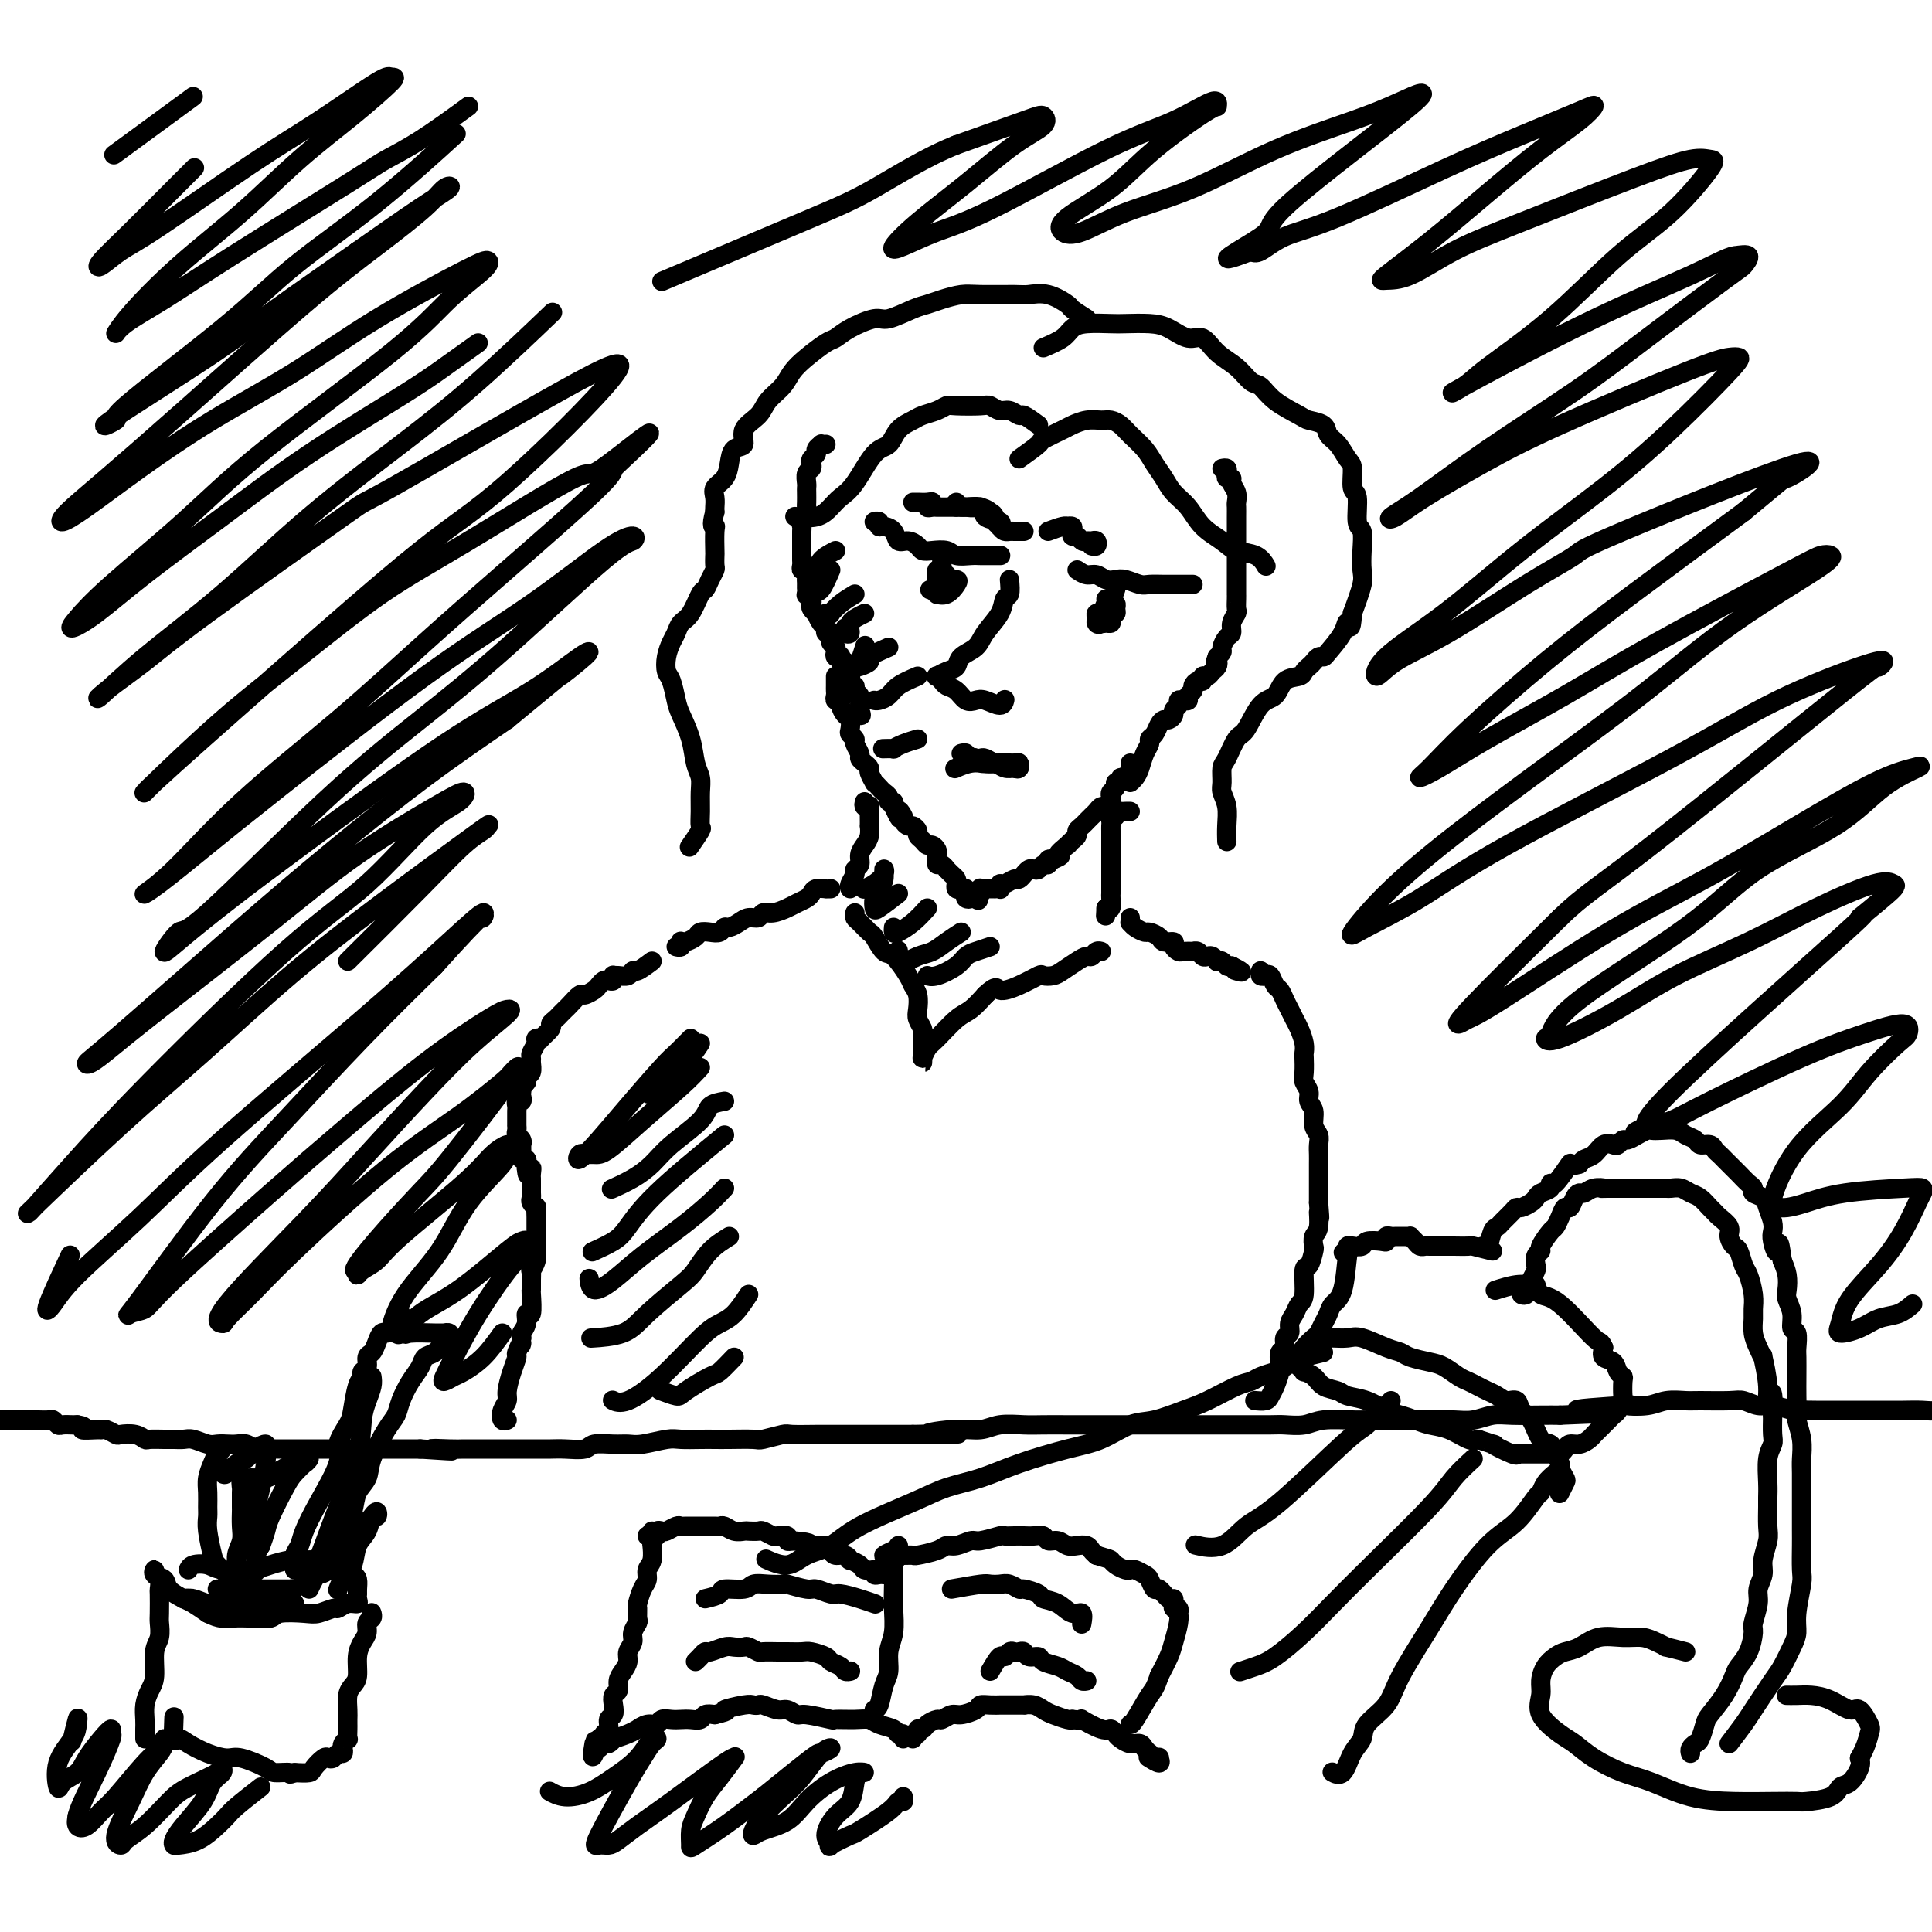 <svg viewBox='0 0 400 400' version='1.1' xmlns='http://www.w3.org/2000/svg' xmlns:xlink='http://www.w3.org/1999/xlink'><g fill='none' stroke='#000000' stroke-width='4' stroke-linecap='round' stroke-linejoin='round'><path d='M0,294c-0.511,0.000 -1.022,0.000 -1,0c0.022,-0.000 0.579,-0.000 1,0c0.421,0.000 0.708,0.000 1,0c0.292,-0.000 0.589,-0.000 1,0c0.411,0.000 0.937,0.000 1,0c0.063,-0.000 -0.335,-0.000 0,0c0.335,0.000 1.403,0.000 2,0c0.597,-0.000 0.723,-0.001 1,0c0.277,0.001 0.704,0.004 1,0c0.296,-0.004 0.459,-0.015 1,0c0.541,0.015 1.458,0.057 2,0c0.542,-0.057 0.709,-0.211 1,0c0.291,0.211 0.707,0.789 1,1c0.293,0.211 0.464,0.057 1,0c0.536,-0.057 1.439,-0.016 2,0c0.561,0.016 0.781,0.008 1,0'/><path d='M16,295c2.534,0.382 0.868,0.838 1,1c0.132,0.162 2.061,0.030 3,0c0.939,-0.030 0.888,0.044 1,0c0.112,-0.044 0.387,-0.204 1,0c0.613,0.204 1.563,0.773 2,1c0.437,0.227 0.362,0.113 1,0c0.638,-0.113 1.991,-0.227 3,0c1.009,0.227 1.674,0.793 2,1c0.326,0.207 0.313,0.054 1,0c0.687,-0.054 2.075,-0.011 3,0c0.925,0.011 1.389,-0.011 2,0c0.611,0.011 1.371,0.055 2,0c0.629,-0.055 1.127,-0.211 2,0c0.873,0.211 2.121,0.788 3,1c0.879,0.212 1.390,0.061 2,0c0.610,-0.061 1.318,-0.030 2,0c0.682,0.030 1.337,0.061 2,0c0.663,-0.061 1.333,-0.212 2,0c0.667,0.212 1.332,0.789 2,1c0.668,0.211 1.340,0.057 2,0c0.660,-0.057 1.307,-0.015 2,0c0.693,0.015 1.431,0.004 2,0c0.569,-0.004 0.968,-0.001 2,0c1.032,0.001 2.696,0.000 4,0c1.304,-0.000 2.250,-0.000 3,0c0.750,0.000 1.306,0.000 2,0c0.694,-0.000 1.526,-0.000 3,0c1.474,0.000 3.591,0.000 5,0c1.409,-0.000 2.110,-0.000 3,0c0.890,0.000 1.969,0.000 3,0c1.031,-0.000 2.016,-0.000 3,0'/><path d='M87,300c11.518,0.774 4.814,0.207 3,0c-1.814,-0.207 1.264,-0.056 3,0c1.736,0.056 2.131,0.015 3,0c0.869,-0.015 2.214,-0.004 3,0c0.786,0.004 1.015,0.001 2,0c0.985,-0.001 2.727,-0.001 4,0c1.273,0.001 2.078,0.001 3,0c0.922,-0.001 1.960,-0.004 3,0c1.040,0.004 2.081,0.015 3,0c0.919,-0.015 1.716,-0.057 3,0c1.284,0.057 3.055,0.212 4,0c0.945,-0.212 1.065,-0.793 2,-1c0.935,-0.207 2.686,-0.041 4,0c1.314,0.041 2.193,-0.041 3,0c0.807,0.041 1.543,0.207 3,0c1.457,-0.207 3.637,-0.788 5,-1c1.363,-0.212 1.910,-0.057 3,0c1.090,0.057 2.723,0.016 4,0c1.277,-0.016 2.199,-0.008 3,0c0.801,0.008 1.482,0.016 3,0c1.518,-0.016 3.873,-0.057 5,0c1.127,0.057 1.026,0.211 2,0c0.974,-0.211 3.024,-0.789 4,-1c0.976,-0.211 0.878,-0.057 2,0c1.122,0.057 3.465,0.015 5,0c1.535,-0.015 2.262,-0.004 3,0c0.738,0.004 1.488,0.001 2,0c0.512,-0.001 0.787,-0.000 2,0c1.213,0.000 3.365,0.000 5,0c1.635,-0.000 2.753,-0.000 4,0c1.247,0.000 2.624,0.000 4,0'/><path d='M189,297c16.528,-0.399 6.847,0.103 4,0c-2.847,-0.103 1.139,-0.812 4,-1c2.861,-0.188 4.597,0.146 6,0c1.403,-0.146 2.474,-0.771 4,-1c1.526,-0.229 3.508,-0.061 5,0c1.492,0.061 2.496,0.016 4,0c1.504,-0.016 3.509,-0.004 5,0c1.491,0.004 2.467,0.001 4,0c1.533,-0.001 3.621,-0.000 5,0c1.379,0.000 2.048,0.000 3,0c0.952,-0.000 2.188,-0.000 4,0c1.812,0.000 4.200,-0.000 6,0c1.800,0.000 3.010,0.000 4,0c0.990,-0.000 1.758,-0.000 3,0c1.242,0.000 2.958,0.001 4,0c1.042,-0.001 1.409,-0.004 3,0c1.591,0.004 4.404,0.015 6,0c1.596,-0.015 1.973,-0.057 3,0c1.027,0.057 2.704,0.211 4,0c1.296,-0.211 2.211,-0.789 4,-1c1.789,-0.211 4.452,-0.057 6,0c1.548,0.057 1.982,0.015 3,0c1.018,-0.015 2.621,-0.003 4,0c1.379,0.003 2.536,-0.003 4,0c1.464,0.003 3.236,0.015 5,0c1.764,-0.015 3.522,-0.057 5,0c1.478,0.057 2.678,0.211 4,0c1.322,-0.211 2.767,-0.789 4,-1c1.233,-0.211 2.255,-0.057 4,0c1.745,0.057 4.213,0.016 6,0c1.787,-0.016 2.894,-0.008 4,0'/><path d='M323,293c21.092,-0.786 6.822,-0.750 4,-1c-2.822,-0.250 5.804,-0.785 9,-1c3.196,-0.215 0.964,-0.110 1,0c0.036,0.110 2.342,0.226 4,0c1.658,-0.226 2.670,-0.794 4,-1c1.330,-0.206 2.979,-0.051 4,0c1.021,0.051 1.416,-0.001 3,0c1.584,0.001 4.359,0.057 6,0c1.641,-0.057 2.149,-0.225 3,0c0.851,0.225 2.044,0.845 3,1c0.956,0.155 1.674,-0.155 3,0c1.326,0.155 3.260,0.773 4,1c0.740,0.227 0.287,0.061 1,0c0.713,-0.061 2.593,-0.016 4,0c1.407,0.016 2.340,0.004 3,0c0.660,-0.004 1.046,-0.001 2,0c0.954,0.001 2.475,0.000 4,0c1.525,-0.000 3.055,0.001 4,0c0.945,-0.001 1.305,-0.004 2,0c0.695,0.004 1.723,0.015 3,0c1.277,-0.015 2.802,-0.057 4,0c1.198,0.057 2.068,0.211 3,0c0.932,-0.211 1.926,-0.789 3,-1c1.074,-0.211 2.229,-0.056 3,0c0.771,0.056 1.158,0.014 2,0c0.842,-0.014 2.141,-0.000 3,0c0.859,0.000 1.280,-0.014 2,0c0.720,0.014 1.739,0.055 2,0c0.261,-0.055 -0.238,-0.207 0,0c0.238,0.207 1.211,0.773 2,1c0.789,0.227 1.395,0.113 2,0'/><path d='M420,292c11.796,0.305 3.785,0.067 1,0c-2.785,-0.067 -0.344,0.038 1,0c1.344,-0.038 1.589,-0.220 2,0c0.411,0.220 0.986,0.843 1,1c0.014,0.157 -0.535,-0.150 -1,0c-0.465,0.150 -0.847,0.757 -1,1c-0.153,0.243 -0.076,0.121 0,0'/><path d='M171,92c-0.455,0.024 -0.910,0.048 -1,0c-0.090,-0.048 0.186,-0.168 0,0c-0.186,0.168 -0.833,0.623 -1,1c-0.167,0.377 0.148,0.678 0,1c-0.148,0.322 -0.758,0.667 -1,1c-0.242,0.333 -0.118,0.653 0,1c0.118,0.347 0.228,0.722 0,1c-0.228,0.278 -0.793,0.459 -1,1c-0.207,0.541 -0.056,1.440 0,2c0.056,0.560 0.016,0.779 0,1c-0.016,0.221 -0.008,0.444 0,1c0.008,0.556 0.016,1.444 0,2c-0.016,0.556 -0.057,0.779 0,1c0.057,0.221 0.211,0.441 0,1c-0.211,0.559 -0.789,1.458 -1,2c-0.211,0.542 -0.057,0.726 0,1c0.057,0.274 0.015,0.637 0,1c-0.015,0.363 -0.004,0.727 0,1c0.004,0.273 0.001,0.454 0,1c-0.001,0.546 -0.001,1.457 0,2c0.001,0.543 0.004,0.718 0,1c-0.004,0.282 -0.015,0.669 0,1c0.015,0.331 0.056,0.604 0,1c-0.056,0.396 -0.207,0.914 0,1c0.207,0.086 0.774,-0.261 1,0c0.226,0.261 0.113,1.131 0,2'/><path d='M167,120c-0.004,3.196 -0.015,1.185 0,1c0.015,-0.185 0.055,1.456 0,2c-0.055,0.544 -0.207,-0.008 0,0c0.207,0.008 0.773,0.575 1,1c0.227,0.425 0.116,0.709 0,1c-0.116,0.291 -0.237,0.588 0,1c0.237,0.412 0.833,0.937 1,1c0.167,0.063 -0.095,-0.337 0,0c0.095,0.337 0.547,1.410 1,2c0.453,0.590 0.906,0.698 1,1c0.094,0.302 -0.171,0.798 0,1c0.171,0.202 0.777,0.110 1,0c0.223,-0.110 0.064,-0.237 0,0c-0.064,0.237 -0.031,0.837 0,1c0.031,0.163 0.060,-0.110 0,0c-0.060,0.110 -0.208,0.604 0,1c0.208,0.396 0.774,0.693 1,1c0.226,0.307 0.112,0.622 0,1c-0.112,0.378 -0.222,0.818 0,1c0.222,0.182 0.778,0.104 1,0c0.222,-0.104 0.112,-0.235 0,0c-0.112,0.235 -0.226,0.836 0,1c0.226,0.164 0.792,-0.110 1,0c0.208,0.110 0.060,0.603 0,1c-0.060,0.397 -0.030,0.699 0,1'/><path d='M175,139c1.464,2.875 1.123,0.564 1,0c-0.123,-0.564 -0.029,0.619 0,1c0.029,0.381 -0.007,-0.038 0,0c0.007,0.038 0.058,0.535 0,1c-0.058,0.465 -0.226,0.899 0,1c0.226,0.101 0.845,-0.131 1,0c0.155,0.131 -0.155,0.627 0,1c0.155,0.373 0.773,0.625 1,1c0.227,0.375 0.061,0.874 0,1c-0.061,0.126 -0.016,-0.120 0,0c0.016,0.120 0.005,0.606 0,1c-0.005,0.394 -0.002,0.697 0,1'/><path d='M178,147c0.524,1.464 0.333,1.125 0,1c-0.333,-0.125 -0.810,-0.036 -1,0c-0.190,0.036 -0.095,0.018 0,0'/><path d='M253,97c0.414,-0.082 0.828,-0.163 1,0c0.172,0.163 0.102,0.571 0,1c-0.102,0.429 -0.238,0.878 0,1c0.238,0.122 0.848,-0.084 1,0c0.152,0.084 -0.156,0.458 0,1c0.156,0.542 0.774,1.251 1,2c0.226,0.749 0.061,1.537 0,2c-0.061,0.463 -0.016,0.599 0,1c0.016,0.401 0.004,1.066 0,2c-0.004,0.934 -0.001,2.137 0,3c0.001,0.863 0.000,1.387 0,2c-0.000,0.613 -0.000,1.315 0,2c0.000,0.685 0.000,1.354 0,2c-0.000,0.646 -0.000,1.269 0,2c0.000,0.731 0.000,1.571 0,2c-0.000,0.429 -0.000,0.448 0,1c0.000,0.552 0.001,1.639 0,2c-0.001,0.361 -0.004,-0.003 0,0c0.004,0.003 0.016,0.372 0,1c-0.016,0.628 -0.060,1.515 0,2c0.060,0.485 0.222,0.567 0,1c-0.222,0.433 -0.829,1.215 -1,2c-0.171,0.785 0.095,1.572 0,2c-0.095,0.428 -0.551,0.496 -1,1c-0.449,0.504 -0.890,1.443 -1,2c-0.110,0.557 0.111,0.730 0,1c-0.111,0.270 -0.556,0.635 -1,1'/><path d='M252,136c-0.632,1.570 -0.212,0.994 0,1c0.212,0.006 0.215,0.594 0,1c-0.215,0.406 -0.649,0.630 -1,1c-0.351,0.370 -0.620,0.887 -1,1c-0.380,0.113 -0.871,-0.177 -1,0c-0.129,0.177 0.105,0.821 0,1c-0.105,0.179 -0.549,-0.106 -1,0c-0.451,0.106 -0.908,0.603 -1,1c-0.092,0.397 0.182,0.694 0,1c-0.182,0.306 -0.818,0.621 -1,1c-0.182,0.379 0.091,0.823 0,1c-0.091,0.177 -0.545,0.089 -1,0c-0.455,-0.089 -0.909,-0.178 -1,0c-0.091,0.178 0.183,0.621 0,1c-0.183,0.379 -0.823,0.692 -1,1c-0.177,0.308 0.107,0.611 0,1c-0.107,0.389 -0.607,0.864 -1,1c-0.393,0.136 -0.679,-0.066 -1,0c-0.321,0.066 -0.677,0.401 -1,1c-0.323,0.599 -0.611,1.462 -1,2c-0.389,0.538 -0.877,0.749 -1,1c-0.123,0.251 0.121,0.540 0,1c-0.121,0.460 -0.607,1.090 -1,2c-0.393,0.910 -0.693,2.100 -1,3c-0.307,0.900 -0.621,1.512 -1,2c-0.379,0.488 -0.823,0.854 -1,1c-0.177,0.146 -0.089,0.073 0,0'/><path d='M173,140c-0.001,0.334 -0.001,0.668 0,1c0.001,0.332 0.004,0.663 0,1c-0.004,0.337 -0.016,0.681 0,1c0.016,0.319 0.060,0.614 0,1c-0.060,0.386 -0.223,0.862 0,1c0.223,0.138 0.830,-0.061 1,0c0.170,0.061 -0.099,0.383 0,1c0.099,0.617 0.567,1.527 1,2c0.433,0.473 0.833,0.507 1,1c0.167,0.493 0.101,1.445 0,2c-0.101,0.555 -0.238,0.712 0,1c0.238,0.288 0.851,0.707 1,1c0.149,0.293 -0.166,0.460 0,1c0.166,0.540 0.814,1.453 1,2c0.186,0.547 -0.090,0.729 0,1c0.090,0.271 0.545,0.632 1,1c0.455,0.368 0.910,0.743 1,1c0.090,0.257 -0.183,0.398 0,1c0.183,0.602 0.824,1.667 1,2c0.176,0.333 -0.111,-0.064 0,0c0.111,0.064 0.622,0.591 1,1c0.378,0.409 0.623,0.702 1,1c0.377,0.298 0.886,0.602 1,1c0.114,0.398 -0.165,0.890 0,1c0.165,0.110 0.775,-0.163 1,0c0.225,0.163 0.064,0.761 0,1c-0.064,0.239 -0.032,0.120 0,0'/><path d='M185,167c2.019,4.354 1.065,1.740 1,1c-0.065,-0.740 0.757,0.393 1,1c0.243,0.607 -0.093,0.687 0,1c0.093,0.313 0.616,0.857 1,1c0.384,0.143 0.628,-0.115 1,0c0.372,0.115 0.873,0.604 1,1c0.127,0.396 -0.120,0.697 0,1c0.120,0.303 0.606,0.606 1,1c0.394,0.394 0.694,0.879 1,1c0.306,0.121 0.617,-0.121 1,0c0.383,0.121 0.837,0.606 1,1c0.163,0.394 0.033,0.698 0,1c-0.033,0.302 0.029,0.602 0,1c-0.029,0.398 -0.149,0.894 0,1c0.149,0.106 0.565,-0.179 1,0c0.435,0.179 0.887,0.821 1,1c0.113,0.179 -0.114,-0.106 0,0c0.114,0.106 0.569,0.603 1,1c0.431,0.397 0.837,0.694 1,1c0.163,0.306 0.082,0.621 0,1c-0.082,0.379 -0.167,0.823 0,1c0.167,0.177 0.584,0.087 1,0c0.416,-0.087 0.830,-0.170 1,0c0.170,0.170 0.097,0.592 0,1c-0.097,0.408 -0.218,0.802 0,1c0.218,0.198 0.777,0.199 1,0c0.223,-0.199 0.112,-0.600 0,-1'/><path d='M201,185c2.642,2.768 1.247,0.689 1,0c-0.247,-0.689 0.655,0.011 1,0c0.345,-0.011 0.135,-0.735 0,-1c-0.135,-0.265 -0.195,-0.071 0,0c0.195,0.071 0.644,0.019 1,0c0.356,-0.019 0.617,-0.004 1,0c0.383,0.004 0.887,-0.003 1,0c0.113,0.003 -0.164,0.016 0,0c0.164,-0.016 0.769,-0.061 1,0c0.231,0.061 0.089,0.228 0,0c-0.089,-0.228 -0.125,-0.850 0,-1c0.125,-0.150 0.411,0.171 1,0c0.589,-0.171 1.481,-0.834 2,-1c0.519,-0.166 0.664,0.165 1,0c0.336,-0.165 0.864,-0.828 1,-1c0.136,-0.172 -0.118,0.146 0,0c0.118,-0.146 0.610,-0.756 1,-1c0.390,-0.244 0.678,-0.122 1,0c0.322,0.122 0.677,0.243 1,0c0.323,-0.243 0.612,-0.849 1,-1c0.388,-0.151 0.874,0.152 1,0c0.126,-0.152 -0.107,-0.758 0,-1c0.107,-0.242 0.553,-0.121 1,0'/><path d='M218,178c2.732,-1.185 1.062,-0.646 1,-1c-0.062,-0.354 1.485,-1.600 2,-2c0.515,-0.400 -0.003,0.048 0,0c0.003,-0.048 0.527,-0.591 1,-1c0.473,-0.409 0.897,-0.683 1,-1c0.103,-0.317 -0.113,-0.676 0,-1c0.113,-0.324 0.555,-0.611 1,-1c0.445,-0.389 0.893,-0.879 1,-1c0.107,-0.121 -0.126,0.126 0,0c0.126,-0.126 0.612,-0.625 1,-1c0.388,-0.375 0.679,-0.625 1,-1c0.321,-0.375 0.673,-0.874 1,-1c0.327,-0.126 0.627,0.121 1,0c0.373,-0.121 0.817,-0.611 1,-1c0.183,-0.389 0.106,-0.677 0,-1c-0.106,-0.323 -0.239,-0.679 0,-1c0.239,-0.321 0.851,-0.606 1,-1c0.149,-0.394 -0.167,-0.897 0,-1c0.167,-0.103 0.815,0.193 1,0c0.185,-0.193 -0.094,-0.875 0,-1c0.094,-0.125 0.561,0.306 1,0c0.439,-0.306 0.850,-1.350 1,-2c0.150,-0.650 0.040,-0.906 0,-1c-0.040,-0.094 -0.011,-0.025 0,0c0.011,0.025 0.003,0.007 0,0c-0.003,-0.007 -0.002,-0.004 0,0'/><path d='M179,166c-0.113,0.411 -0.226,0.822 0,1c0.226,0.178 0.793,0.123 1,0c0.207,-0.123 0.056,-0.314 0,0c-0.056,0.314 -0.018,1.134 0,2c0.018,0.866 0.015,1.779 0,2c-0.015,0.221 -0.041,-0.249 0,0c0.041,0.249 0.151,1.219 0,2c-0.151,0.781 -0.561,1.374 -1,2c-0.439,0.626 -0.906,1.284 -1,2c-0.094,0.716 0.185,1.488 0,2c-0.185,0.512 -0.834,0.764 -1,1c-0.166,0.236 0.152,0.455 0,1c-0.152,0.545 -0.773,1.414 -1,2c-0.227,0.586 -0.061,0.889 0,1c0.061,0.111 0.017,0.032 0,0c-0.017,-0.032 -0.009,-0.016 0,0'/><path d='M234,168c-0.342,-0.009 -0.684,-0.017 -1,0c-0.316,0.017 -0.607,0.060 -1,0c-0.393,-0.060 -0.890,-0.223 -1,0c-0.110,0.223 0.167,0.833 0,1c-0.167,0.167 -0.777,-0.110 -1,0c-0.223,0.110 -0.060,0.607 0,1c0.060,0.393 0.016,0.683 0,1c-0.016,0.317 -0.004,0.662 0,1c0.004,0.338 0.001,0.668 0,1c-0.001,0.332 -0.000,0.665 0,1c0.000,0.335 0.000,0.672 0,1c-0.000,0.328 -0.000,0.647 0,1c0.000,0.353 0.000,0.739 0,1c-0.000,0.261 0.000,0.398 0,1c-0.000,0.602 -0.000,1.671 0,2c0.000,0.329 0.000,-0.080 0,0c-0.000,0.080 -0.000,0.650 0,1c0.000,0.350 0.001,0.479 0,1c-0.001,0.521 -0.003,1.432 0,2c0.003,0.568 0.011,0.791 0,1c-0.011,0.209 -0.041,0.402 0,1c0.041,0.598 0.155,1.599 0,2c-0.155,0.401 -0.577,0.200 -1,0'/><path d='M229,188c-0.167,2.833 -0.083,1.417 0,0'/><path d='M172,184c-0.476,-0.006 -0.953,-0.013 -1,0c-0.047,0.013 0.335,0.045 0,0c-0.335,-0.045 -1.387,-0.167 -2,0c-0.613,0.167 -0.787,0.623 -1,1c-0.213,0.377 -0.467,0.674 -1,1c-0.533,0.326 -1.346,0.680 -2,1c-0.654,0.320 -1.148,0.607 -2,1c-0.852,0.393 -2.062,0.893 -3,1c-0.938,0.107 -1.603,-0.177 -2,0c-0.397,0.177 -0.526,0.817 -1,1c-0.474,0.183 -1.292,-0.091 -2,0c-0.708,0.091 -1.306,0.546 -2,1c-0.694,0.454 -1.485,0.905 -2,1c-0.515,0.095 -0.753,-0.168 -1,0c-0.247,0.168 -0.504,0.767 -1,1c-0.496,0.233 -1.233,0.101 -2,0c-0.767,-0.101 -1.565,-0.172 -2,0c-0.435,0.172 -0.508,0.586 -1,1c-0.492,0.414 -1.404,0.829 -2,1c-0.596,0.171 -0.878,0.098 -1,0c-0.122,-0.098 -0.084,-0.222 0,0c0.084,0.222 0.215,0.791 0,1c-0.215,0.209 -0.776,0.060 -1,0c-0.224,-0.060 -0.112,-0.030 0,0'/><path d='M234,190c0.015,0.444 0.030,0.889 0,1c-0.030,0.111 -0.106,-0.111 0,0c0.106,0.111 0.394,0.556 1,1c0.606,0.444 1.529,0.889 2,1c0.471,0.111 0.489,-0.111 1,0c0.511,0.111 1.513,0.555 2,1c0.487,0.445 0.458,0.890 1,1c0.542,0.110 1.656,-0.114 2,0c0.344,0.114 -0.080,0.567 0,1c0.080,0.433 0.666,0.847 1,1c0.334,0.153 0.418,0.045 1,0c0.582,-0.045 1.662,-0.026 2,0c0.338,0.026 -0.064,0.058 0,0c0.064,-0.058 0.596,-0.208 1,0c0.404,0.208 0.682,0.774 1,1c0.318,0.226 0.677,0.112 1,0c0.323,-0.112 0.611,-0.222 1,0c0.389,0.222 0.878,0.778 1,1c0.122,0.222 -0.122,0.111 0,0c0.122,-0.111 0.610,-0.222 1,0c0.390,0.222 0.683,0.778 1,1c0.317,0.222 0.659,0.111 1,0'/><path d='M255,200c3.475,1.774 1.663,1.207 1,1c-0.663,-0.207 -0.179,-0.056 0,0c0.179,0.056 0.051,0.016 0,0c-0.051,-0.016 -0.026,-0.008 0,0'/><path d='M135,199c-1.171,0.876 -2.342,1.752 -3,2c-0.658,0.248 -0.803,-0.131 -1,0c-0.197,0.131 -0.444,0.771 -1,1c-0.556,0.229 -1.420,0.048 -2,0c-0.580,-0.048 -0.876,0.039 -1,0c-0.124,-0.039 -0.075,-0.204 0,0c0.075,0.204 0.176,0.775 0,1c-0.176,0.225 -0.629,0.103 -1,0c-0.371,-0.103 -0.662,-0.187 -1,0c-0.338,0.187 -0.724,0.645 -1,1c-0.276,0.355 -0.441,0.606 -1,1c-0.559,0.394 -1.512,0.932 -2,1c-0.488,0.068 -0.512,-0.333 -1,0c-0.488,0.333 -1.442,1.399 -2,2c-0.558,0.601 -0.722,0.737 -1,1c-0.278,0.263 -0.671,0.652 -1,1c-0.329,0.348 -0.595,0.654 -1,1c-0.405,0.346 -0.950,0.733 -1,1c-0.050,0.267 0.394,0.413 0,1c-0.394,0.587 -1.626,1.614 -2,2c-0.374,0.386 0.110,0.131 0,0c-0.110,-0.131 -0.814,-0.138 -1,0c-0.186,0.138 0.147,0.422 0,1c-0.147,0.578 -0.775,1.450 -1,2c-0.225,0.550 -0.046,0.777 0,1c0.046,0.223 -0.039,0.441 0,1c0.039,0.559 0.203,1.458 0,2c-0.203,0.542 -0.772,0.726 -1,1c-0.228,0.274 -0.114,0.637 0,1'/><path d='M109,224c-1.929,2.675 -1.253,0.362 -1,0c0.253,-0.362 0.082,1.226 0,2c-0.082,0.774 -0.074,0.732 0,1c0.074,0.268 0.216,0.845 0,1c-0.216,0.155 -0.790,-0.114 -1,0c-0.210,0.114 -0.056,0.609 0,1c0.056,0.391 0.015,0.678 0,1c-0.015,0.322 -0.004,0.678 0,1c0.004,0.322 -0.000,0.611 0,1c0.000,0.389 0.004,0.877 0,1c-0.004,0.123 -0.015,-0.121 0,0c0.015,0.121 0.057,0.606 0,1c-0.057,0.394 -0.211,0.697 0,1c0.211,0.303 0.789,0.606 1,1c0.211,0.394 0.056,0.880 0,1c-0.056,0.120 -0.011,-0.127 0,0c0.011,0.127 -0.011,0.626 0,1c0.011,0.374 0.056,0.621 0,1c-0.056,0.379 -0.211,0.889 0,1c0.211,0.111 0.789,-0.176 1,0c0.211,0.176 0.057,0.817 0,1c-0.057,0.183 -0.016,-0.090 0,0c0.016,0.090 0.008,0.545 0,1'/><path d='M109,242c0.226,2.737 0.793,0.580 1,0c0.207,-0.580 0.056,0.418 0,1c-0.056,0.582 -0.015,0.747 0,1c0.015,0.253 0.004,0.593 0,1c-0.004,0.407 -0.002,0.882 0,1c0.002,0.118 0.004,-0.122 0,0c-0.004,0.122 -0.015,0.605 0,1c0.015,0.395 0.057,0.701 0,1c-0.057,0.299 -0.211,0.589 0,1c0.211,0.411 0.789,0.941 1,1c0.211,0.059 0.057,-0.353 0,0c-0.057,0.353 -0.015,1.471 0,2c0.015,0.529 0.004,0.470 0,1c-0.004,0.530 -0.001,1.648 0,2c0.001,0.352 -0.000,-0.061 0,0c0.000,0.061 0.001,0.596 0,1c-0.001,0.404 -0.004,0.676 0,1c0.004,0.324 0.015,0.698 0,1c-0.015,0.302 -0.057,0.531 0,1c0.057,0.469 0.211,1.177 0,2c-0.211,0.823 -0.789,1.761 -1,2c-0.211,0.239 -0.055,-0.222 0,0c0.055,0.222 0.011,1.126 0,2c-0.011,0.874 0.012,1.718 0,2c-0.012,0.282 -0.060,0.002 0,1c0.060,0.998 0.226,3.276 0,4c-0.226,0.724 -0.844,-0.105 -1,0c-0.156,0.105 0.150,1.144 0,2c-0.150,0.856 -0.757,1.530 -1,2c-0.243,0.470 -0.121,0.735 0,1'/><path d='M108,277c-0.400,2.588 0.099,1.057 0,1c-0.099,-0.057 -0.796,1.360 -1,2c-0.204,0.640 0.085,0.503 0,1c-0.085,0.497 -0.546,1.629 -1,3c-0.454,1.371 -0.903,2.980 -1,4c-0.097,1.020 0.156,1.450 0,2c-0.156,0.550 -0.722,1.220 -1,2c-0.278,0.780 -0.267,1.672 0,2c0.267,0.328 0.791,0.094 1,0c0.209,-0.094 0.105,-0.047 0,0'/><path d='M261,201c-0.089,0.408 -0.179,0.815 0,1c0.179,0.185 0.625,0.146 1,0c0.375,-0.146 0.678,-0.401 1,0c0.322,0.401 0.664,1.459 1,2c0.336,0.541 0.667,0.567 1,1c0.333,0.433 0.667,1.274 1,2c0.333,0.726 0.664,1.336 1,2c0.336,0.664 0.679,1.380 1,2c0.321,0.620 0.622,1.142 1,2c0.378,0.858 0.832,2.050 1,3c0.168,0.950 0.049,1.658 0,2c-0.049,0.342 -0.028,0.318 0,1c0.028,0.682 0.064,2.068 0,3c-0.064,0.932 -0.228,1.408 0,2c0.228,0.592 0.850,1.299 1,2c0.150,0.701 -0.170,1.395 0,2c0.170,0.605 0.830,1.121 1,2c0.170,0.879 -0.151,2.121 0,3c0.151,0.879 0.772,1.394 1,2c0.228,0.606 0.061,1.302 0,2c-0.061,0.698 -0.016,1.397 0,2c0.016,0.603 0.004,1.110 0,2c-0.004,0.890 -0.001,2.163 0,3c0.001,0.837 0.000,1.239 0,2c-0.000,0.761 -0.000,1.880 0,3'/><path d='M273,249c0.448,5.400 0.068,2.400 0,2c-0.068,-0.400 0.175,1.799 0,3c-0.175,1.201 -0.769,1.403 -1,2c-0.231,0.597 -0.100,1.589 0,2c0.100,0.411 0.167,0.242 0,1c-0.167,0.758 -0.569,2.444 -1,3c-0.431,0.556 -0.890,-0.017 -1,1c-0.110,1.017 0.129,3.624 0,5c-0.129,1.376 -0.627,1.519 -1,2c-0.373,0.481 -0.621,1.299 -1,2c-0.379,0.701 -0.890,1.286 -1,2c-0.110,0.714 0.181,1.556 0,2c-0.181,0.444 -0.832,0.488 -1,1c-0.168,0.512 0.148,1.492 0,2c-0.148,0.508 -0.761,0.545 -1,1c-0.239,0.455 -0.104,1.327 0,2c0.104,0.673 0.178,1.147 0,2c-0.178,0.853 -0.609,2.085 -1,3c-0.391,0.915 -0.744,1.513 -1,2c-0.256,0.487 -0.415,0.862 -1,1c-0.585,0.138 -1.596,0.039 -2,0c-0.404,-0.039 -0.202,-0.020 0,0'/><path d='M215,88c-1.203,-0.878 -2.406,-1.756 -3,-2c-0.594,-0.244 -0.579,0.145 -1,0c-0.421,-0.145 -1.279,-0.823 -2,-1c-0.721,-0.177 -1.306,0.148 -2,0c-0.694,-0.148 -1.497,-0.769 -2,-1c-0.503,-0.231 -0.705,-0.073 -2,0c-1.295,0.073 -3.683,0.061 -5,0c-1.317,-0.061 -1.564,-0.169 -2,0c-0.436,0.169 -1.061,0.616 -2,1c-0.939,0.384 -2.193,0.704 -3,1c-0.807,0.296 -1.167,0.569 -2,1c-0.833,0.431 -2.138,1.022 -3,2c-0.862,0.978 -1.280,2.345 -2,3c-0.720,0.655 -1.741,0.600 -3,2c-1.259,1.400 -2.755,4.256 -4,6c-1.245,1.744 -2.240,2.376 -3,3c-0.760,0.624 -1.286,1.239 -2,2c-0.714,0.761 -1.615,1.666 -3,2c-1.385,0.334 -3.253,0.095 -4,0c-0.747,-0.095 -0.374,-0.048 0,0'/><path d='M211,95c1.687,-1.209 3.375,-2.419 4,-3c0.625,-0.581 0.188,-0.534 1,-1c0.812,-0.466 2.875,-1.446 4,-2c1.125,-0.554 1.313,-0.682 2,-1c0.687,-0.318 1.874,-0.826 3,-1c1.126,-0.174 2.192,-0.013 3,0c0.808,0.013 1.357,-0.121 2,0c0.643,0.121 1.380,0.496 2,1c0.620,0.504 1.124,1.135 2,2c0.876,0.865 2.125,1.963 3,3c0.875,1.037 1.377,2.014 2,3c0.623,0.986 1.367,1.983 2,3c0.633,1.017 1.154,2.055 2,3c0.846,0.945 2.015,1.796 3,3c0.985,1.204 1.784,2.761 3,4c1.216,1.239 2.848,2.161 4,3c1.152,0.839 1.824,1.596 3,2c1.176,0.404 2.855,0.455 4,1c1.145,0.545 1.756,1.584 2,2c0.244,0.416 0.122,0.208 0,0'/><path d='M225,66c-1.246,-0.793 -2.493,-1.586 -3,-2c-0.507,-0.414 -0.275,-0.451 -1,-1c-0.725,-0.549 -2.409,-1.612 -4,-2c-1.591,-0.388 -3.090,-0.101 -4,0c-0.910,0.101 -1.230,0.016 -3,0c-1.770,-0.016 -4.989,0.036 -7,0c-2.011,-0.036 -2.815,-0.159 -4,0c-1.185,0.159 -2.752,0.601 -4,1c-1.248,0.399 -2.179,0.753 -3,1c-0.821,0.247 -1.533,0.385 -3,1c-1.467,0.615 -3.690,1.707 -5,2c-1.310,0.293 -1.708,-0.214 -3,0c-1.292,0.214 -3.477,1.148 -5,2c-1.523,0.852 -2.385,1.621 -3,2c-0.615,0.379 -0.984,0.370 -2,1c-1.016,0.630 -2.679,1.901 -4,3c-1.321,1.099 -2.299,2.026 -3,3c-0.701,0.974 -1.125,1.995 -2,3c-0.875,1.005 -2.203,1.994 -3,3c-0.797,1.006 -1.064,2.030 -2,3c-0.936,0.970 -2.540,1.888 -3,3c-0.460,1.112 0.223,2.419 0,3c-0.223,0.581 -1.352,0.434 -2,1c-0.648,0.566 -0.815,1.843 -1,3c-0.185,1.157 -0.389,2.194 -1,3c-0.611,0.806 -1.628,1.381 -2,2c-0.372,0.619 -0.100,1.282 0,2c0.100,0.718 0.029,1.491 0,2c-0.029,0.509 -0.014,0.755 0,1'/><path d='M148,106c-0.928,3.312 -0.249,3.090 0,3c0.249,-0.090 0.067,-0.050 0,1c-0.067,1.050 -0.021,3.110 0,4c0.021,0.890 0.017,0.610 0,1c-0.017,0.390 -0.045,1.450 0,2c0.045,0.550 0.164,0.592 0,1c-0.164,0.408 -0.611,1.183 -1,2c-0.389,0.817 -0.720,1.675 -1,2c-0.280,0.325 -0.509,0.117 -1,1c-0.491,0.883 -1.246,2.858 -2,4c-0.754,1.142 -1.509,1.451 -2,2c-0.491,0.549 -0.717,1.338 -1,2c-0.283,0.662 -0.623,1.196 -1,2c-0.377,0.804 -0.793,1.879 -1,3c-0.207,1.121 -0.206,2.287 0,3c0.206,0.713 0.618,0.974 1,2c0.382,1.026 0.733,2.816 1,4c0.267,1.184 0.450,1.761 1,3c0.550,1.239 1.468,3.139 2,5c0.532,1.861 0.678,3.683 1,5c0.322,1.317 0.820,2.129 1,3c0.180,0.871 0.041,1.800 0,3c-0.041,1.200 0.017,2.673 0,4c-0.017,1.327 -0.108,2.510 0,3c0.108,0.490 0.414,0.286 0,1c-0.414,0.714 -1.547,2.347 -2,3c-0.453,0.653 -0.227,0.327 0,0'/><path d='M216,72c1.519,-0.649 3.037,-1.298 4,-2c0.963,-0.702 1.370,-1.456 2,-2c0.630,-0.544 1.483,-0.876 3,-1c1.517,-0.124 3.697,-0.039 5,0c1.303,0.039 1.728,0.032 3,0c1.272,-0.032 3.393,-0.091 5,0c1.607,0.091 2.702,0.330 4,1c1.298,0.670 2.799,1.770 4,2c1.201,0.230 2.103,-0.410 3,0c0.897,0.410 1.788,1.870 3,3c1.212,1.130 2.745,1.931 4,3c1.255,1.069 2.232,2.405 3,3c0.768,0.595 1.327,0.449 2,1c0.673,0.551 1.461,1.800 3,3c1.539,1.200 3.830,2.351 5,3c1.170,0.649 1.220,0.797 2,1c0.780,0.203 2.290,0.461 3,1c0.710,0.539 0.620,1.360 1,2c0.380,0.640 1.230,1.099 2,2c0.770,0.901 1.459,2.245 2,3c0.541,0.755 0.933,0.921 1,2c0.067,1.079 -0.192,3.071 0,4c0.192,0.929 0.836,0.794 1,2c0.164,1.206 -0.151,3.752 0,5c0.151,1.248 0.767,1.199 1,2c0.233,0.801 0.083,2.452 0,4c-0.083,1.548 -0.099,2.994 0,4c0.099,1.006 0.314,1.573 0,3c-0.314,1.427 -1.157,3.713 -2,6'/><path d='M280,127c-0.211,4.414 -0.739,2.450 -1,2c-0.261,-0.450 -0.255,0.614 -1,2c-0.745,1.386 -2.241,3.092 -3,4c-0.759,0.908 -0.781,1.017 -1,1c-0.219,-0.017 -0.634,-0.159 -1,0c-0.366,0.159 -0.682,0.618 -1,1c-0.318,0.382 -0.637,0.687 -1,1c-0.363,0.313 -0.772,0.633 -1,1c-0.228,0.367 -0.277,0.782 -1,1c-0.723,0.218 -2.119,0.241 -3,1c-0.881,0.759 -1.248,2.256 -2,3c-0.752,0.744 -1.890,0.736 -3,2c-1.110,1.264 -2.192,3.798 -3,5c-0.808,1.202 -1.342,1.070 -2,2c-0.658,0.930 -1.441,2.923 -2,4c-0.559,1.077 -0.896,1.239 -1,2c-0.104,0.761 0.025,2.120 0,3c-0.025,0.880 -0.203,1.280 0,2c0.203,0.720 0.786,1.760 1,3c0.214,1.240 0.058,2.680 0,4c-0.058,1.320 -0.016,2.520 0,3c0.016,0.480 0.008,0.240 0,0'/><path d='M182,108c-0.540,0.031 -1.080,0.063 -1,0c0.080,-0.063 0.780,-0.219 1,0c0.220,0.219 -0.041,0.814 0,1c0.041,0.186 0.382,-0.039 1,0c0.618,0.039 1.513,0.340 2,1c0.487,0.660 0.566,1.680 1,2c0.434,0.320 1.222,-0.059 2,0c0.778,0.059 1.544,0.555 2,1c0.456,0.445 0.601,0.837 1,1c0.399,0.163 1.051,0.096 2,0c0.949,-0.096 2.193,-0.222 3,0c0.807,0.222 1.176,0.792 2,1c0.824,0.208 2.102,0.056 3,0c0.898,-0.056 1.418,-0.015 2,0c0.582,0.015 1.228,0.004 2,0c0.772,-0.004 1.669,-0.001 2,0c0.331,0.001 0.094,0.000 0,0c-0.094,-0.000 -0.047,-0.000 0,0'/><path d='M223,118c0.666,0.452 1.332,0.905 2,1c0.668,0.095 1.338,-0.167 2,0c0.662,0.167 1.317,0.763 2,1c0.683,0.237 1.394,0.116 2,0c0.606,-0.116 1.107,-0.227 2,0c0.893,0.227 2.178,0.793 3,1c0.822,0.207 1.181,0.055 2,0c0.819,-0.055 2.096,-0.015 3,0c0.904,0.015 1.433,0.004 2,0c0.567,-0.004 1.173,-0.001 2,0c0.827,0.001 1.877,0.000 2,0c0.123,-0.000 -0.679,-0.000 -1,0c-0.321,0.000 -0.160,0.000 0,0'/><path d='M231,122c-0.301,0.861 -0.602,1.722 -1,2c-0.398,0.278 -0.892,-0.027 -1,0c-0.108,0.027 0.170,0.385 0,1c-0.170,0.615 -0.788,1.486 -1,2c-0.212,0.514 -0.018,0.671 0,1c0.018,0.329 -0.140,0.830 0,1c0.140,0.170 0.577,0.008 1,0c0.423,-0.008 0.831,0.139 1,0c0.169,-0.139 0.099,-0.563 0,-1c-0.099,-0.437 -0.227,-0.888 0,-1c0.227,-0.112 0.808,0.114 1,0c0.192,-0.114 -0.004,-0.569 0,-1c0.004,-0.431 0.209,-0.840 0,-1c-0.209,-0.160 -0.830,-0.072 -1,0c-0.170,0.072 0.112,0.127 0,0c-0.112,-0.127 -0.619,-0.437 -1,0c-0.381,0.437 -0.635,1.622 -1,2c-0.365,0.378 -0.840,-0.050 -1,0c-0.160,0.050 -0.004,0.577 0,1c0.004,0.423 -0.143,0.742 0,1c0.143,0.258 0.577,0.454 1,0c0.423,-0.454 0.835,-1.558 1,-2c0.165,-0.442 0.082,-0.221 0,0'/><path d='M195,115c0.008,0.343 0.016,0.686 0,1c-0.016,0.314 -0.057,0.598 0,1c0.057,0.402 0.210,0.920 0,1c-0.210,0.080 -0.785,-0.279 -1,0c-0.215,0.279 -0.072,1.196 0,2c0.072,0.804 0.071,1.494 0,2c-0.071,0.506 -0.212,0.826 0,1c0.212,0.174 0.775,0.200 1,0c0.225,-0.200 0.110,-0.628 0,-1c-0.110,-0.372 -0.215,-0.689 0,-1c0.215,-0.311 0.751,-0.616 1,-1c0.249,-0.384 0.210,-0.846 0,-1c-0.210,-0.154 -0.592,-0.000 -1,0c-0.408,0.000 -0.841,-0.154 -1,0c-0.159,0.154 -0.042,0.616 0,1c0.042,0.384 0.010,0.691 0,1c-0.010,0.309 0.003,0.620 0,1c-0.003,0.380 -0.022,0.827 0,1c0.022,0.173 0.085,0.071 0,0c-0.085,-0.071 -0.317,-0.110 0,0c0.317,0.110 1.183,0.368 2,0c0.817,-0.368 1.586,-1.361 2,-2c0.414,-0.639 0.472,-0.924 0,-1c-0.472,-0.076 -1.473,0.056 -2,0c-0.527,-0.056 -0.579,-0.302 -1,0c-0.421,0.302 -1.210,1.151 -2,2'/><path d='M193,122c-0.833,0.167 -0.417,0.083 0,0'/><path d='M212,110c-0.756,0.004 -1.512,0.008 -2,0c-0.488,-0.008 -0.707,-0.029 -1,0c-0.293,0.029 -0.661,0.109 -1,0c-0.339,-0.109 -0.651,-0.407 -1,-1c-0.349,-0.593 -0.736,-1.480 -1,-2c-0.264,-0.520 -0.404,-0.673 -1,-1c-0.596,-0.327 -1.649,-0.827 -2,-1c-0.351,-0.173 0.001,-0.018 0,0c-0.001,0.018 -0.355,-0.099 0,0c0.355,0.099 1.419,0.416 2,1c0.581,0.584 0.680,1.437 1,2c0.320,0.563 0.860,0.837 1,1c0.140,0.163 -0.120,0.216 0,0c0.120,-0.216 0.621,-0.703 0,-1c-0.621,-0.297 -2.362,-0.406 -3,-1c-0.638,-0.594 -0.171,-1.673 -1,-2c-0.829,-0.327 -2.954,0.098 -4,0c-1.046,-0.098 -1.012,-0.719 -1,-1c0.012,-0.281 0.004,-0.223 0,0c-0.004,0.223 -0.002,0.612 0,1'/><path d='M198,105c-1.860,-0.774 0.491,-0.207 2,0c1.509,0.207 2.177,0.056 2,0c-0.177,-0.056 -1.199,-0.015 -2,0c-0.801,0.015 -1.382,0.005 -2,0c-0.618,-0.005 -1.271,-0.005 -2,0c-0.729,0.005 -1.532,0.015 -2,0c-0.468,-0.015 -0.601,-0.057 -1,0c-0.399,0.057 -1.063,0.211 -1,0c0.063,-0.211 0.854,-0.789 1,-1c0.146,-0.211 -0.353,-0.057 -1,0c-0.647,0.057 -1.444,0.015 -2,0c-0.556,-0.015 -0.873,-0.004 -1,0c-0.127,0.004 -0.063,0.002 0,0'/><path d='M217,110c1.147,-0.421 2.293,-0.842 3,-1c0.707,-0.158 0.973,-0.052 1,0c0.027,0.052 -0.186,0.051 0,0c0.186,-0.051 0.771,-0.154 1,0c0.229,0.154 0.103,0.563 0,1c-0.103,0.437 -0.182,0.902 0,1c0.182,0.098 0.627,-0.171 1,0c0.373,0.171 0.675,0.782 1,1c0.325,0.218 0.672,0.044 1,0c0.328,-0.044 0.638,0.041 1,0c0.362,-0.041 0.778,-0.207 1,0c0.222,0.207 0.252,0.786 0,1c-0.252,0.214 -0.786,0.061 -1,0c-0.214,-0.061 -0.107,-0.031 0,0'/><path d='M209,120c0.105,1.219 0.209,2.438 0,3c-0.209,0.562 -0.732,0.468 -1,1c-0.268,0.532 -0.281,1.690 -1,3c-0.719,1.310 -2.146,2.770 -3,4c-0.854,1.230 -1.136,2.228 -2,3c-0.864,0.772 -2.308,1.317 -3,2c-0.692,0.683 -0.630,1.504 -1,2c-0.370,0.496 -1.172,0.668 -2,1c-0.828,0.332 -1.683,0.824 -2,1c-0.317,0.176 -0.097,0.036 0,0c0.097,-0.036 0.070,0.030 0,0c-0.070,-0.030 -0.185,-0.158 0,0c0.185,0.158 0.669,0.603 1,1c0.331,0.397 0.510,0.746 1,1c0.490,0.254 1.290,0.413 2,1c0.710,0.587 1.329,1.604 2,2c0.671,0.396 1.395,0.172 2,0c0.605,-0.172 1.090,-0.294 2,0c0.910,0.294 2.245,1.002 3,1c0.755,-0.002 0.930,-0.715 1,-1c0.070,-0.285 0.035,-0.143 0,0'/><path d='M199,156c0.447,-0.113 0.893,-0.226 1,0c0.107,0.226 -0.127,0.792 0,1c0.127,0.208 0.615,0.060 1,0c0.385,-0.060 0.667,-0.030 1,0c0.333,0.030 0.716,0.061 1,0c0.284,-0.061 0.471,-0.213 1,0c0.529,0.213 1.402,0.793 2,1c0.598,0.207 0.920,0.042 1,0c0.080,-0.042 -0.083,0.037 0,0c0.083,-0.037 0.413,-0.192 1,0c0.587,0.192 1.432,0.731 2,1c0.568,0.269 0.859,0.268 1,0c0.141,-0.268 0.134,-0.803 0,-1c-0.134,-0.197 -0.393,-0.057 -1,0c-0.607,0.057 -1.563,0.029 -2,0c-0.437,-0.029 -0.356,-0.060 -1,0c-0.644,0.060 -2.012,0.212 -3,0c-0.988,-0.212 -1.595,-0.789 -2,-1c-0.405,-0.211 -0.609,-0.057 -1,0c-0.391,0.057 -0.969,0.016 -1,0c-0.031,-0.016 0.484,-0.008 1,0'/><path d='M201,157c-1.159,-0.370 0.442,-0.296 1,0c0.558,0.296 0.071,0.815 1,1c0.929,0.185 3.272,0.036 4,0c0.728,-0.036 -0.161,0.043 0,0c0.161,-0.043 1.372,-0.207 2,0c0.628,0.207 0.674,0.784 1,1c0.326,0.216 0.933,0.072 1,0c0.067,-0.072 -0.407,-0.073 -1,0c-0.593,0.073 -1.305,0.219 -2,0c-0.695,-0.219 -1.374,-0.805 -2,-1c-0.626,-0.195 -1.199,-0.001 -2,0c-0.801,0.001 -1.831,-0.192 -3,0c-1.169,0.192 -2.477,0.769 -3,1c-0.523,0.231 -0.262,0.115 0,0'/><path d='M177,189c-0.057,0.368 -0.114,0.737 0,1c0.114,0.263 0.399,0.421 1,1c0.601,0.579 1.516,1.580 2,2c0.484,0.420 0.535,0.259 1,1c0.465,0.741 1.344,2.386 2,3c0.656,0.614 1.090,0.199 2,1c0.910,0.801 2.295,2.819 3,4c0.705,1.181 0.728,1.524 1,2c0.272,0.476 0.791,1.083 1,2c0.209,0.917 0.109,2.143 0,3c-0.109,0.857 -0.225,1.345 0,2c0.225,0.655 0.792,1.476 1,2c0.208,0.524 0.056,0.752 0,1c-0.056,0.248 -0.015,0.516 0,1c0.015,0.484 0.004,1.183 0,2c-0.004,0.817 -0.002,1.751 0,2c0.002,0.249 0.003,-0.189 0,0c-0.003,0.189 -0.011,1.003 0,1c0.011,-0.003 0.040,-0.823 0,-1c-0.040,-0.177 -0.149,0.291 0,0c0.149,-0.291 0.557,-1.340 1,-2c0.443,-0.660 0.923,-0.929 2,-2c1.077,-1.071 2.752,-2.942 4,-4c1.248,-1.058 2.071,-1.302 3,-2c0.929,-0.698 1.965,-1.849 3,-3'/><path d='M204,206c2.510,-2.364 2.287,-1.274 3,-1c0.713,0.274 2.364,-0.268 4,-1c1.636,-0.732 3.257,-1.653 4,-2c0.743,-0.347 0.608,-0.122 1,0c0.392,0.122 1.309,0.139 2,0c0.691,-0.139 1.155,-0.433 2,-1c0.845,-0.567 2.073,-1.406 3,-2c0.927,-0.594 1.555,-0.944 2,-1c0.445,-0.056 0.707,0.181 1,0c0.293,-0.181 0.617,-0.779 1,-1c0.383,-0.221 0.824,-0.063 1,0c0.176,0.063 0.088,0.032 0,0'/><path d='M135,317c0.001,0.345 0.001,0.691 0,1c-0.001,0.309 -0.004,0.582 0,1c0.004,0.418 0.016,0.980 0,1c-0.016,0.020 -0.060,-0.501 0,0c0.060,0.501 0.222,2.026 0,3c-0.222,0.974 -0.830,1.398 -1,2c-0.170,0.602 0.098,1.384 0,2c-0.098,0.616 -0.561,1.067 -1,2c-0.439,0.933 -0.854,2.347 -1,3c-0.146,0.653 -0.024,0.545 0,1c0.024,0.455 -0.050,1.473 0,2c0.050,0.527 0.224,0.564 0,1c-0.224,0.436 -0.847,1.272 -1,2c-0.153,0.728 0.165,1.350 0,2c-0.165,0.650 -0.814,1.330 -1,2c-0.186,0.670 0.090,1.331 0,2c-0.090,0.669 -0.546,1.348 -1,2c-0.454,0.652 -0.905,1.278 -1,2c-0.095,0.722 0.167,1.540 0,2c-0.167,0.460 -0.762,0.561 -1,1c-0.238,0.439 -0.120,1.217 0,2c0.120,0.783 0.243,1.573 0,2c-0.243,0.427 -0.852,0.493 -1,1c-0.148,0.507 0.167,1.455 0,2c-0.167,0.545 -0.814,0.685 -1,1c-0.186,0.315 0.090,0.804 0,1c-0.090,0.196 -0.545,0.098 -1,0'/><path d='M124,360c-1.927,6.818 -1.246,2.364 -1,1c0.246,-1.364 0.055,0.363 0,1c-0.055,0.637 0.026,0.186 0,0c-0.026,-0.186 -0.160,-0.106 0,0c0.160,0.106 0.615,0.239 1,0c0.385,-0.239 0.701,-0.851 1,-1c0.299,-0.149 0.582,0.166 1,0c0.418,-0.166 0.972,-0.814 1,-1c0.028,-0.186 -0.470,0.090 0,0c0.470,-0.090 1.909,-0.545 3,-1c1.091,-0.455 1.836,-0.910 2,-1c0.164,-0.090 -0.251,0.186 0,0c0.251,-0.186 1.170,-0.834 2,-1c0.830,-0.166 1.573,0.152 2,0c0.427,-0.152 0.538,-0.772 1,-1c0.462,-0.228 1.275,-0.065 2,0c0.725,0.065 1.363,0.031 2,0c0.637,-0.031 1.274,-0.060 2,0c0.726,0.060 1.542,0.208 2,0c0.458,-0.208 0.560,-0.774 1,-1c0.440,-0.226 1.220,-0.113 2,0'/><path d='M148,355c3.952,-0.940 1.830,-0.789 2,-1c0.170,-0.211 2.630,-0.785 4,-1c1.370,-0.215 1.651,-0.073 2,0c0.349,0.073 0.766,0.076 1,0c0.234,-0.076 0.286,-0.232 1,0c0.714,0.232 2.091,0.850 3,1c0.909,0.150 1.351,-0.170 2,0c0.649,0.170 1.507,0.830 2,1c0.493,0.170 0.622,-0.152 2,0c1.378,0.152 4.006,0.776 5,1c0.994,0.224 0.354,0.049 1,0c0.646,-0.049 2.579,0.029 4,0c1.421,-0.029 2.332,-0.167 3,0c0.668,0.167 1.093,0.637 2,1c0.907,0.363 2.295,0.619 3,1c0.705,0.381 0.725,0.886 1,1c0.275,0.114 0.805,-0.161 1,0c0.195,0.161 0.056,0.760 0,1c-0.056,0.240 -0.028,0.120 0,0'/><path d='M134,318c0.302,-0.030 0.605,-0.060 1,0c0.395,0.060 0.883,0.208 1,0c0.117,-0.208 -0.137,-0.774 0,-1c0.137,-0.226 0.666,-0.113 1,0c0.334,0.113 0.474,0.226 1,0c0.526,-0.226 1.439,-0.793 2,-1c0.561,-0.207 0.770,-0.056 1,0c0.230,0.056 0.482,0.015 1,0c0.518,-0.015 1.304,-0.005 2,0c0.696,0.005 1.302,0.005 2,0c0.698,-0.005 1.486,-0.015 2,0c0.514,0.015 0.752,0.057 1,0c0.248,-0.057 0.504,-0.211 1,0c0.496,0.211 1.231,0.788 2,1c0.769,0.212 1.572,0.061 2,0c0.428,-0.061 0.480,-0.030 1,0c0.520,0.030 1.506,0.060 2,0c0.494,-0.060 0.496,-0.208 1,0c0.504,0.208 1.511,0.774 2,1c0.489,0.226 0.461,0.112 1,0c0.539,-0.112 1.645,-0.222 2,0c0.355,0.222 -0.041,0.778 0,1c0.041,0.222 0.521,0.111 1,0'/><path d='M164,319c5.268,0.382 3.439,0.837 3,1c-0.439,0.163 0.511,0.034 1,0c0.489,-0.034 0.516,0.028 1,0c0.484,-0.028 1.426,-0.147 2,0c0.574,0.147 0.779,0.561 1,1c0.221,0.439 0.459,0.905 1,1c0.541,0.095 1.387,-0.181 2,0c0.613,0.181 0.995,0.819 1,1c0.005,0.181 -0.366,-0.096 0,0c0.366,0.096 1.470,0.565 2,1c0.530,0.435 0.484,0.834 1,1c0.516,0.166 1.592,0.097 2,0c0.408,-0.097 0.148,-0.222 0,0c-0.148,0.222 -0.184,0.791 0,1c0.184,0.209 0.588,0.056 1,0c0.412,-0.056 0.832,-0.016 1,0c0.168,0.016 0.084,0.008 0,0'/><path d='M189,360c-0.120,-0.455 -0.241,-0.909 0,-1c0.241,-0.091 0.842,0.182 1,0c0.158,-0.182 -0.127,-0.818 0,-1c0.127,-0.182 0.667,0.091 1,0c0.333,-0.091 0.458,-0.545 1,-1c0.542,-0.455 1.501,-0.909 2,-1c0.499,-0.091 0.539,0.182 1,0c0.461,-0.182 1.344,-0.819 2,-1c0.656,-0.181 1.084,0.095 2,0c0.916,-0.095 2.321,-0.561 3,-1c0.679,-0.439 0.631,-0.850 1,-1c0.369,-0.150 1.154,-0.040 2,0c0.846,0.040 1.752,0.011 2,0c0.248,-0.011 -0.162,-0.004 0,0c0.162,0.004 0.897,0.004 2,0c1.103,-0.004 2.573,-0.012 3,0c0.427,0.012 -0.191,0.046 0,0c0.191,-0.046 1.189,-0.170 2,0c0.811,0.170 1.434,0.633 2,1c0.566,0.367 1.076,0.637 2,1c0.924,0.363 2.264,0.818 3,1c0.736,0.182 0.868,0.091 1,0'/><path d='M222,356c2.869,0.339 1.542,-0.313 2,0c0.458,0.313 2.703,1.590 4,2c1.297,0.410 1.647,-0.049 2,0c0.353,0.049 0.710,0.604 1,1c0.290,0.396 0.512,0.632 1,1c0.488,0.368 1.240,0.868 2,1c0.760,0.132 1.527,-0.105 2,0c0.473,0.105 0.653,0.550 1,1c0.347,0.450 0.863,0.904 1,1c0.137,0.096 -0.105,-0.166 0,0c0.105,0.166 0.557,0.759 1,1c0.443,0.241 0.878,0.131 1,0c0.122,-0.131 -0.071,-0.283 0,0c0.071,0.283 0.404,0.999 0,1c-0.404,0.001 -1.544,-0.714 -2,-1c-0.456,-0.286 -0.228,-0.143 0,0'/><path d='M185,321c-0.925,0.423 -1.850,0.845 -2,1c-0.150,0.155 0.475,0.041 1,0c0.525,-0.041 0.950,-0.010 1,0c0.050,0.010 -0.274,0.000 0,0c0.274,-0.000 1.148,0.010 2,0c0.852,-0.010 1.683,-0.040 2,0c0.317,0.040 0.120,0.150 1,0c0.880,-0.150 2.838,-0.561 4,-1c1.162,-0.439 1.527,-0.906 2,-1c0.473,-0.094 1.053,0.185 2,0c0.947,-0.185 2.260,-0.834 3,-1c0.740,-0.166 0.908,0.152 2,0c1.092,-0.152 3.107,-0.772 4,-1c0.893,-0.228 0.663,-0.062 1,0c0.337,0.062 1.241,0.021 2,0c0.759,-0.021 1.372,-0.021 2,0c0.628,0.021 1.270,0.062 2,0c0.730,-0.062 1.546,-0.227 2,0c0.454,0.227 0.545,0.845 1,1c0.455,0.155 1.274,-0.152 2,0c0.726,0.152 1.360,0.762 2,1c0.640,0.238 1.285,0.105 2,0c0.715,-0.105 1.500,-0.182 2,0c0.500,0.182 0.714,0.623 1,1c0.286,0.377 0.643,0.688 1,1'/><path d='M227,322c2.659,0.801 2.805,0.802 3,1c0.195,0.198 0.437,0.592 1,1c0.563,0.408 1.446,0.829 2,1c0.554,0.171 0.779,0.092 1,0c0.221,-0.092 0.440,-0.199 1,0c0.560,0.199 1.463,0.702 2,1c0.537,0.298 0.708,0.390 1,1c0.292,0.610 0.705,1.737 1,2c0.295,0.263 0.472,-0.337 1,0c0.528,0.337 1.409,1.611 2,2c0.591,0.389 0.894,-0.107 1,0c0.106,0.107 0.014,0.817 0,1c-0.014,0.183 0.048,-0.162 0,0c-0.048,0.162 -0.208,0.832 0,1c0.208,0.168 0.785,-0.166 1,0c0.215,0.166 0.070,0.834 0,1c-0.070,0.166 -0.063,-0.168 0,0c0.063,0.168 0.182,0.839 0,2c-0.182,1.161 -0.664,2.813 -1,4c-0.336,1.187 -0.524,1.911 -1,3c-0.476,1.089 -1.238,2.545 -2,4'/><path d='M240,347c-0.906,2.785 -1.171,2.746 -2,4c-0.829,1.254 -2.223,3.799 -3,5c-0.777,1.201 -0.936,1.057 -1,1c-0.064,-0.057 -0.032,-0.029 0,0'/><path d='M186,320c-0.030,0.359 -0.061,0.717 0,1c0.061,0.283 0.212,0.489 0,1c-0.212,0.511 -0.788,1.326 -1,2c-0.212,0.674 -0.061,1.208 0,2c0.061,0.792 0.031,1.843 0,3c-0.031,1.157 -0.064,2.419 0,4c0.064,1.581 0.225,3.481 0,5c-0.225,1.519 -0.834,2.656 -1,4c-0.166,1.344 0.113,2.896 0,4c-0.113,1.104 -0.618,1.760 -1,3c-0.382,1.240 -0.641,3.065 -1,4c-0.359,0.935 -0.817,0.982 -1,1c-0.183,0.018 -0.092,0.009 0,0'/><path d='M144,344c0.319,-0.301 0.637,-0.603 1,-1c0.363,-0.397 0.770,-0.891 1,-1c0.230,-0.109 0.284,0.166 1,0c0.716,-0.166 2.094,-0.773 3,-1c0.906,-0.227 1.340,-0.075 2,0c0.660,0.075 1.546,0.073 2,0c0.454,-0.073 0.477,-0.216 1,0c0.523,0.216 1.548,0.790 2,1c0.452,0.210 0.332,0.055 1,0c0.668,-0.055 2.123,-0.012 3,0c0.877,0.012 1.175,-0.008 2,0c0.825,0.008 2.175,0.043 3,0c0.825,-0.043 1.124,-0.166 2,0c0.876,0.166 2.330,0.619 3,1c0.670,0.381 0.558,0.691 1,1c0.442,0.309 1.439,0.619 2,1c0.561,0.381 0.686,0.834 1,1c0.314,0.166 0.815,0.045 1,0c0.185,-0.045 0.053,-0.013 0,0c-0.053,0.013 -0.026,0.006 0,0'/><path d='M146,331c1.265,-0.301 2.529,-0.603 3,-1c0.471,-0.397 0.148,-0.891 1,-1c0.852,-0.109 2.880,0.166 4,0c1.120,-0.166 1.333,-0.772 2,-1c0.667,-0.228 1.787,-0.076 3,0c1.213,0.076 2.517,0.077 3,0c0.483,-0.077 0.144,-0.232 1,0c0.856,0.232 2.907,0.849 4,1c1.093,0.151 1.229,-0.166 2,0c0.771,0.166 2.179,0.815 3,1c0.821,0.185 1.055,-0.095 2,0c0.945,0.095 2.601,0.564 4,1c1.399,0.436 2.543,0.839 3,1c0.457,0.161 0.229,0.081 0,0'/><path d='M205,346c0.756,-1.298 1.512,-2.596 2,-3c0.488,-0.404 0.708,0.087 1,0c0.292,-0.087 0.654,-0.751 1,-1c0.346,-0.249 0.674,-0.082 1,0c0.326,0.082 0.649,0.077 1,0c0.351,-0.077 0.731,-0.228 1,0c0.269,0.228 0.428,0.835 1,1c0.572,0.165 1.558,-0.111 2,0c0.442,0.111 0.342,0.608 1,1c0.658,0.392 2.075,0.679 3,1c0.925,0.321 1.358,0.674 2,1c0.642,0.326 1.492,0.623 2,1c0.508,0.377 0.675,0.832 1,1c0.325,0.168 0.807,0.048 1,0c0.193,-0.048 0.096,-0.024 0,0'/><path d='M197,329c2.358,-0.420 4.716,-0.841 6,-1c1.284,-0.159 1.494,-0.058 2,0c0.506,0.058 1.309,0.071 2,0c0.691,-0.071 1.269,-0.226 2,0c0.731,0.226 1.616,0.833 2,1c0.384,0.167 0.266,-0.105 1,0c0.734,0.105 2.320,0.586 3,1c0.680,0.414 0.455,0.759 1,1c0.545,0.241 1.859,0.377 3,1c1.141,0.623 2.110,1.734 3,2c0.890,0.266 1.701,-0.313 2,0c0.299,0.313 0.085,1.518 0,2c-0.085,0.482 -0.043,0.241 0,0'/><path d='M30,360c0.002,-0.351 0.003,-0.702 0,-1c-0.003,-0.298 -0.011,-0.542 0,-1c0.011,-0.458 0.040,-1.130 0,-2c-0.040,-0.870 -0.151,-1.937 0,-3c0.151,-1.063 0.562,-2.124 1,-3c0.438,-0.876 0.902,-1.569 1,-3c0.098,-1.431 -0.170,-3.599 0,-5c0.170,-1.401 0.777,-2.034 1,-3c0.223,-0.966 0.061,-2.266 0,-3c-0.061,-0.734 -0.020,-0.903 0,-2c0.020,-1.097 0.020,-3.122 0,-4c-0.020,-0.878 -0.060,-0.610 0,-1c0.060,-0.390 0.219,-1.437 0,-2c-0.219,-0.563 -0.818,-0.643 -1,-1c-0.182,-0.357 0.052,-0.993 0,-1c-0.052,-0.007 -0.391,0.613 0,1c0.391,0.387 1.511,0.540 2,1c0.489,0.460 0.348,1.226 1,2c0.652,0.774 2.099,1.554 3,2c0.901,0.446 1.258,0.556 2,1c0.742,0.444 1.871,1.222 3,2'/><path d='M43,334c2.498,1.314 3.744,1.098 5,1c1.256,-0.098 2.523,-0.078 4,0c1.477,0.078 3.163,0.213 4,0c0.837,-0.213 0.825,-0.774 2,-1c1.175,-0.226 3.536,-0.117 5,0c1.464,0.117 2.032,0.242 3,0c0.968,-0.242 2.336,-0.852 3,-1c0.664,-0.148 0.623,0.167 1,0c0.377,-0.167 1.173,-0.817 2,-1c0.827,-0.183 1.686,0.102 2,0c0.314,-0.102 0.082,-0.591 0,-1c-0.082,-0.409 -0.014,-0.740 0,-1c0.014,-0.260 -0.027,-0.451 0,-1c0.027,-0.549 0.122,-1.457 0,-2c-0.122,-0.543 -0.462,-0.720 -1,-1c-0.538,-0.280 -1.273,-0.664 -2,-1c-0.727,-0.336 -1.447,-0.623 -2,-1c-0.553,-0.377 -0.939,-0.844 -2,-1c-1.061,-0.156 -2.798,-0.002 -4,0c-1.202,0.002 -1.868,-0.146 -3,0c-1.132,0.146 -2.730,0.588 -4,1c-1.270,0.412 -2.211,0.794 -4,1c-1.789,0.206 -4.427,0.238 -6,0c-1.573,-0.238 -2.081,-0.744 -3,-1c-0.919,-0.256 -2.247,-0.261 -3,0c-0.753,0.261 -0.929,0.789 -1,1c-0.071,0.211 -0.035,0.106 0,0'/><path d='M77,334c-0.032,-0.096 -0.064,-0.192 0,0c0.064,0.192 0.223,0.672 0,1c-0.223,0.328 -0.830,0.504 -1,1c-0.170,0.496 0.095,1.312 0,2c-0.095,0.688 -0.551,1.247 -1,2c-0.449,0.753 -0.891,1.700 -1,3c-0.109,1.300 0.114,2.954 0,4c-0.114,1.046 -0.567,1.485 -1,2c-0.433,0.515 -0.848,1.106 -1,2c-0.152,0.894 -0.041,2.090 0,3c0.041,0.910 0.012,1.535 0,2c-0.012,0.465 -0.007,0.769 0,1c0.007,0.231 0.016,0.390 0,1c-0.016,0.610 -0.056,1.670 0,2c0.056,0.330 0.208,-0.070 0,0c-0.208,0.070 -0.777,0.611 -1,1c-0.223,0.389 -0.102,0.627 0,1c0.102,0.373 0.183,0.883 0,1c-0.183,0.117 -0.631,-0.158 -1,0c-0.369,0.158 -0.661,0.750 -1,1c-0.339,0.250 -0.726,0.158 -1,0c-0.274,-0.158 -0.434,-0.383 -1,0c-0.566,0.383 -1.537,1.372 -2,2c-0.463,0.628 -0.418,0.894 -1,1c-0.582,0.106 -1.791,0.053 -3,0'/><path d='M61,367c-1.605,0.611 -0.617,0.140 -1,0c-0.383,-0.140 -2.139,0.051 -3,0c-0.861,-0.051 -0.829,-0.346 -2,-1c-1.171,-0.654 -3.546,-1.669 -5,-2c-1.454,-0.331 -1.987,0.020 -3,0c-1.013,-0.020 -2.506,-0.413 -4,-1c-1.494,-0.587 -2.989,-1.370 -4,-2c-1.011,-0.630 -1.539,-1.107 -2,-1c-0.461,0.107 -0.855,0.798 -1,0c-0.145,-0.798 -0.041,-3.085 0,-4c0.041,-0.915 0.021,-0.457 0,0'/><path d='M54,370c-1.923,1.503 -3.846,3.005 -5,4c-1.154,0.995 -1.538,1.482 -2,2c-0.462,0.518 -1.000,1.065 -2,2c-1.000,0.935 -2.460,2.257 -4,3c-1.540,0.743 -3.159,0.905 -4,1c-0.841,0.095 -0.903,0.121 -1,0c-0.097,-0.121 -0.229,-0.389 0,-1c0.229,-0.611 0.817,-1.565 2,-3c1.183,-1.435 2.959,-3.350 4,-5c1.041,-1.650 1.345,-3.035 2,-4c0.655,-0.965 1.660,-1.509 2,-2c0.340,-0.491 0.013,-0.928 0,-1c-0.013,-0.072 0.287,0.222 -1,1c-1.287,0.778 -4.161,2.041 -6,3c-1.839,0.959 -2.643,1.614 -4,3c-1.357,1.386 -3.269,3.503 -5,5c-1.731,1.497 -3.282,2.376 -4,3c-0.718,0.624 -0.602,0.995 -1,1c-0.398,0.005 -1.308,-0.355 -1,-2c0.308,-1.645 1.834,-4.576 3,-7c1.166,-2.424 1.970,-4.342 3,-6c1.030,-1.658 2.284,-3.056 3,-4c0.716,-0.944 0.893,-1.434 1,-2c0.107,-0.566 0.143,-1.209 0,-1c-0.143,0.209 -0.464,1.268 -1,2c-0.536,0.732 -1.286,1.136 -3,3c-1.714,1.864 -4.393,5.187 -6,7c-1.607,1.813 -2.142,2.115 -3,3c-0.858,0.885 -2.039,2.354 -3,3c-0.961,0.646 -1.703,0.470 -2,0c-0.297,-0.470 -0.148,-1.235 0,-2'/><path d='M16,376c0.413,-1.934 2.446,-5.768 4,-9c1.554,-3.232 2.631,-5.863 3,-7c0.369,-1.137 0.031,-0.782 0,-1c-0.031,-0.218 0.244,-1.009 0,-1c-0.244,0.009 -1.007,0.819 -2,2c-0.993,1.181 -2.216,2.733 -3,4c-0.784,1.267 -1.128,2.250 -2,3c-0.872,0.750 -2.272,1.267 -3,2c-0.728,0.733 -0.782,1.681 -1,1c-0.218,-0.681 -0.598,-2.991 0,-5c0.598,-2.009 2.174,-3.718 3,-5c0.826,-1.282 0.902,-2.137 1,-3c0.098,-0.863 0.219,-1.732 0,-1c-0.219,0.732 -0.777,3.066 -1,4c-0.223,0.934 -0.112,0.467 0,0'/><path d='M187,372c0.099,0.452 0.199,0.904 0,1c-0.199,0.096 -0.696,-0.163 -1,0c-0.304,0.163 -0.416,0.749 -2,2c-1.584,1.251 -4.640,3.168 -6,4c-1.360,0.832 -1.025,0.578 -2,1c-0.975,0.422 -3.260,1.521 -4,2c-0.740,0.479 0.064,0.340 0,0c-0.064,-0.340 -0.995,-0.879 -1,-2c-0.005,-1.121 0.918,-2.822 2,-4c1.082,-1.178 2.325,-1.834 3,-3c0.675,-1.166 0.783,-2.844 1,-4c0.217,-1.156 0.543,-1.791 1,-2c0.457,-0.209 1.044,0.006 1,0c-0.044,-0.006 -0.718,-0.234 -2,0c-1.282,0.234 -3.170,0.928 -5,2c-1.830,1.072 -3.602,2.520 -5,4c-1.398,1.480 -2.423,2.991 -4,4c-1.577,1.009 -3.707,1.516 -5,2c-1.293,0.484 -1.750,0.946 -2,1c-0.250,0.054 -0.293,-0.301 0,-1c0.293,-0.699 0.921,-1.744 2,-3c1.079,-1.256 2.607,-2.725 4,-4c1.393,-1.275 2.650,-2.358 4,-4c1.350,-1.642 2.793,-3.843 4,-5c1.207,-1.157 2.179,-1.269 2,-1c-0.179,0.269 -1.510,0.919 -2,1c-0.490,0.081 -0.140,-0.405 -2,1c-1.860,1.405 -5.930,4.703 -10,8'/><path d='M158,372c-3.320,2.519 -5.619,4.317 -8,6c-2.381,1.683 -4.843,3.252 -6,4c-1.157,0.748 -1.009,0.677 -1,0c0.009,-0.677 -0.119,-1.958 0,-3c0.119,-1.042 0.487,-1.844 1,-3c0.513,-1.156 1.173,-2.667 2,-4c0.827,-1.333 1.822,-2.489 3,-4c1.178,-1.511 2.539,-3.377 3,-4c0.461,-0.623 0.023,-0.003 0,0c-0.023,0.003 0.370,-0.612 -2,1c-2.370,1.612 -7.503,5.451 -11,8c-3.497,2.549 -5.359,3.810 -7,5c-1.641,1.190 -3.061,2.310 -4,3c-0.939,0.690 -1.398,0.951 -2,1c-0.602,0.049 -1.346,-0.113 -2,0c-0.654,0.113 -1.218,0.500 0,-2c1.218,-2.500 4.220,-7.889 6,-11c1.780,-3.111 2.340,-3.946 3,-5c0.660,-1.054 1.419,-2.326 2,-3c0.581,-0.674 0.982,-0.749 1,-1c0.018,-0.251 -0.347,-0.679 -1,0c-0.653,0.679 -1.594,2.465 -3,4c-1.406,1.535 -3.277,2.817 -5,4c-1.723,1.183 -3.297,2.265 -5,3c-1.703,0.735 -3.535,1.121 -5,1c-1.465,-0.121 -2.561,-0.749 -3,-1c-0.439,-0.251 -0.219,-0.126 0,0'/><path d='M47,331c0.033,-0.306 0.065,-0.613 0,-1c-0.065,-0.387 -0.229,-0.855 0,-1c0.229,-0.145 0.850,0.033 1,0c0.150,-0.033 -0.170,-0.276 0,-1c0.170,-0.724 0.830,-1.928 1,-3c0.170,-1.072 -0.151,-2.011 0,-3c0.151,-0.989 0.772,-2.027 1,-3c0.228,-0.973 0.061,-1.880 0,-3c-0.061,-1.120 -0.017,-2.451 0,-3c0.017,-0.549 0.008,-0.315 0,-1c-0.008,-0.685 -0.015,-2.289 0,-3c0.015,-0.711 0.053,-0.530 0,-1c-0.053,-0.470 -0.196,-1.592 0,-2c0.196,-0.408 0.731,-0.103 1,0c0.269,0.103 0.271,0.005 1,0c0.729,-0.005 2.186,0.085 3,0c0.814,-0.085 0.984,-0.344 2,-1c1.016,-0.656 2.876,-1.708 4,-2c1.124,-0.292 1.510,0.176 2,0c0.490,-0.176 1.083,-0.998 1,-1c-0.083,-0.002 -0.842,0.815 -1,1c-0.158,0.185 0.284,-0.260 0,0c-0.284,0.260 -1.294,1.227 -2,2c-0.706,0.773 -1.107,1.351 -2,3c-0.893,1.649 -2.279,4.367 -3,6c-0.721,1.633 -0.777,2.181 -1,3c-0.223,0.819 -0.611,1.910 -1,3'/><path d='M54,320c-1.774,3.060 -1.208,1.708 -1,2c0.208,0.292 0.060,2.226 0,3c-0.060,0.774 -0.030,0.387 0,0'/><path d='M64,329c0.348,-0.735 0.697,-1.470 1,-2c0.303,-0.530 0.561,-0.857 1,-1c0.439,-0.143 1.059,-0.104 2,-1c0.941,-0.896 2.203,-2.728 3,-4c0.797,-1.272 1.129,-1.982 2,-3c0.871,-1.018 2.283,-2.342 3,-3c0.717,-0.658 0.740,-0.651 1,-1c0.260,-0.349 0.756,-1.056 1,-1c0.244,0.056 0.235,0.875 0,1c-0.235,0.125 -0.696,-0.444 -1,0c-0.304,0.444 -0.449,1.902 -1,3c-0.551,1.098 -1.507,1.835 -2,3c-0.493,1.165 -0.524,2.757 -1,4c-0.476,1.243 -1.395,2.137 -2,3c-0.605,0.863 -0.894,1.694 -1,2c-0.106,0.306 -0.030,0.087 0,0c0.030,-0.087 0.015,-0.044 0,0'/><path d='M48,327c-1.185,-1.172 -2.370,-2.344 -3,-3c-0.630,-0.656 -0.704,-0.798 -1,-2c-0.296,-1.202 -0.812,-3.466 -1,-5c-0.188,-1.534 -0.047,-2.340 0,-3c0.047,-0.660 0.001,-1.175 0,-2c-0.001,-0.825 0.042,-1.961 0,-3c-0.042,-1.039 -0.169,-1.982 0,-3c0.169,-1.018 0.635,-2.112 1,-3c0.365,-0.888 0.630,-1.570 1,-2c0.370,-0.430 0.845,-0.610 1,-1c0.155,-0.390 -0.011,-0.991 0,-1c0.011,-0.009 0.198,0.575 0,1c-0.198,0.425 -0.782,0.692 -1,1c-0.218,0.308 -0.070,0.659 0,1c0.070,0.341 0.063,0.673 0,1c-0.063,0.327 -0.183,0.650 0,1c0.183,0.350 0.667,0.729 1,1c0.333,0.271 0.514,0.436 1,0c0.486,-0.436 1.279,-1.473 2,-2c0.721,-0.527 1.372,-0.544 2,-1c0.628,-0.456 1.234,-1.349 2,-2c0.766,-0.651 1.694,-1.058 2,-1c0.306,0.058 -0.008,0.581 0,1c0.008,0.419 0.338,0.732 0,3c-0.338,2.268 -1.345,6.489 -2,9c-0.655,2.511 -0.959,3.312 -1,4c-0.041,0.688 0.181,1.262 0,2c-0.181,0.738 -0.766,1.639 -1,2c-0.234,0.361 -0.117,0.180 0,0'/><path d='M61,325c-0.098,-1.099 -0.197,-2.199 0,-3c0.197,-0.801 0.688,-1.305 1,-2c0.312,-0.695 0.444,-1.583 1,-3c0.556,-1.417 1.535,-3.363 3,-6c1.465,-2.637 3.414,-5.963 4,-8c0.586,-2.037 -0.193,-2.783 0,-4c0.193,-1.217 1.357,-2.904 2,-4c0.643,-1.096 0.765,-1.602 1,-3c0.235,-1.398 0.584,-3.688 1,-5c0.416,-1.312 0.899,-1.646 1,-2c0.101,-0.354 -0.180,-0.727 0,-1c0.180,-0.273 0.822,-0.445 1,-1c0.178,-0.555 -0.107,-1.493 0,-2c0.107,-0.507 0.605,-0.582 1,-1c0.395,-0.418 0.688,-1.178 1,-2c0.312,-0.822 0.644,-1.708 1,-2c0.356,-0.292 0.736,0.008 1,0c0.264,-0.008 0.410,-0.325 1,-1c0.590,-0.675 1.622,-1.709 2,-2c0.378,-0.291 0.101,0.160 0,0c-0.101,-0.160 -0.027,-0.929 0,-1c0.027,-0.071 0.007,0.558 0,1c-0.007,0.442 -0.002,0.698 0,1c0.002,0.302 0.001,0.651 0,1'/><path d='M83,275c1.321,-0.702 1.124,0.544 1,1c-0.124,0.456 -0.173,0.121 1,0c1.173,-0.121 3.569,-0.029 5,0c1.431,0.029 1.898,-0.004 2,0c0.102,0.004 -0.160,0.047 0,0c0.160,-0.047 0.744,-0.182 1,0c0.256,0.182 0.186,0.681 0,1c-0.186,0.319 -0.486,0.458 -1,1c-0.514,0.542 -1.241,1.489 -2,2c-0.759,0.511 -1.551,0.588 -2,1c-0.449,0.412 -0.556,1.160 -1,2c-0.444,0.840 -1.226,1.771 -2,3c-0.774,1.229 -1.540,2.755 -2,4c-0.460,1.245 -0.614,2.209 -1,3c-0.386,0.791 -1.006,1.410 -2,3c-0.994,1.590 -2.364,4.152 -3,6c-0.636,1.848 -0.539,2.981 -1,4c-0.461,1.019 -1.482,1.923 -2,3c-0.518,1.077 -0.535,2.327 -1,4c-0.465,1.673 -1.379,3.769 -2,5c-0.621,1.231 -0.950,1.598 -1,2c-0.050,0.402 0.179,0.839 0,1c-0.179,0.161 -0.765,0.046 -1,0c-0.235,-0.046 -0.117,-0.023 0,0'/><path d='M77,285c0.084,0.590 0.168,1.180 0,2c-0.168,0.820 -0.587,1.870 -1,3c-0.413,1.130 -0.821,2.342 -1,4c-0.179,1.658 -0.128,3.764 -1,7c-0.872,3.236 -2.668,7.603 -4,11c-1.332,3.397 -2.199,5.825 -3,8c-0.801,2.175 -1.534,4.099 -2,5c-0.466,0.901 -0.664,0.781 -1,1c-0.336,0.219 -0.810,0.777 -1,1c-0.190,0.223 -0.095,0.112 0,0'/><path d='M61,332c-0.342,0.000 -0.684,0.000 -1,0c-0.316,-0.000 -0.605,-0.000 -1,0c-0.395,0.000 -0.896,0.001 -2,0c-1.104,-0.001 -2.813,-0.004 -4,0c-1.187,0.004 -1.853,0.015 -3,0c-1.147,-0.015 -2.773,-0.056 -4,0c-1.227,0.056 -2.053,0.211 -3,0c-0.947,-0.211 -2.015,-0.786 -3,-1c-0.985,-0.214 -1.887,-0.068 -2,0c-0.113,0.068 0.564,0.056 1,0c0.436,-0.056 0.633,-0.158 1,0c0.367,0.158 0.906,0.576 2,1c1.094,0.424 2.745,0.853 4,1c1.255,0.147 2.114,0.011 3,0c0.886,-0.011 1.797,0.102 3,0c1.203,-0.102 2.697,-0.420 4,-1c1.303,-0.580 2.415,-1.423 3,-2c0.585,-0.577 0.641,-0.887 1,-1c0.359,-0.113 1.019,-0.030 1,0c-0.019,0.030 -0.718,0.008 -1,0c-0.282,-0.008 -0.149,-0.002 -1,0c-0.851,0.002 -2.688,0.001 -4,0c-1.312,-0.001 -2.099,-0.000 -3,0c-0.901,0.000 -1.915,0.000 -3,0c-1.085,-0.000 -2.239,-0.000 -3,0c-0.761,0.000 -1.128,0.000 -1,0c0.128,-0.000 0.751,-0.000 1,0c0.249,0.000 0.125,0.000 0,0'/><path d='M350,363c-0.090,-0.318 -0.181,-0.636 0,-1c0.181,-0.364 0.632,-0.774 1,-1c0.368,-0.226 0.652,-0.266 1,-1c0.348,-0.734 0.761,-2.160 1,-3c0.239,-0.840 0.305,-1.094 1,-2c0.695,-0.906 2.018,-2.463 3,-4c0.982,-1.537 1.621,-3.053 2,-4c0.379,-0.947 0.498,-1.324 1,-2c0.502,-0.676 1.387,-1.650 2,-3c0.613,-1.350 0.953,-3.075 1,-4c0.047,-0.925 -0.199,-1.051 0,-2c0.199,-0.949 0.842,-2.723 1,-4c0.158,-1.277 -0.168,-2.059 0,-3c0.168,-0.941 0.830,-2.041 1,-3c0.170,-0.959 -0.151,-1.775 0,-3c0.151,-1.225 0.773,-2.857 1,-4c0.227,-1.143 0.060,-1.797 0,-3c-0.060,-1.203 -0.012,-2.956 0,-4c0.012,-1.044 -0.011,-1.380 0,-2c0.011,-0.620 0.055,-1.522 0,-3c-0.055,-1.478 -0.211,-3.530 0,-5c0.211,-1.470 0.788,-2.357 1,-3c0.212,-0.643 0.061,-1.041 0,-2c-0.061,-0.959 -0.030,-2.480 0,-4'/><path d='M367,293c0.375,-7.558 -0.687,-3.953 -1,-3c-0.313,0.953 0.123,-0.744 0,-3c-0.123,-2.256 -0.803,-5.069 -1,-6c-0.197,-0.931 0.091,0.022 0,0c-0.091,-0.022 -0.559,-1.019 -1,-2c-0.441,-0.981 -0.853,-1.947 -1,-3c-0.147,-1.053 -0.028,-2.192 0,-3c0.028,-0.808 -0.034,-1.285 0,-2c0.034,-0.715 0.164,-1.668 0,-3c-0.164,-1.332 -0.623,-3.042 -1,-4c-0.377,-0.958 -0.674,-1.162 -1,-2c-0.326,-0.838 -0.683,-2.308 -1,-3c-0.317,-0.692 -0.596,-0.605 -1,-1c-0.404,-0.395 -0.934,-1.271 -1,-2c-0.066,-0.729 0.330,-1.313 0,-2c-0.330,-0.687 -1.387,-1.479 -2,-2c-0.613,-0.521 -0.783,-0.770 -1,-1c-0.217,-0.230 -0.482,-0.440 -1,-1c-0.518,-0.560 -1.290,-1.471 -2,-2c-0.710,-0.529 -1.359,-0.678 -2,-1c-0.641,-0.322 -1.276,-0.818 -2,-1c-0.724,-0.182 -1.539,-0.049 -2,0c-0.461,0.049 -0.569,0.013 -1,0c-0.431,-0.013 -1.184,-0.003 -2,0c-0.816,0.003 -1.696,0.001 -2,0c-0.304,-0.001 -0.031,-0.000 0,0c0.031,0.000 -0.180,0.000 -1,0c-0.820,-0.000 -2.251,-0.000 -3,0c-0.749,0.000 -0.817,0.000 -1,0c-0.183,-0.000 -0.481,-0.000 -1,0c-0.519,0.000 -1.260,0.000 -2,0'/><path d='M333,246c-2.455,0.017 -1.091,0.059 -1,0c0.091,-0.059 -1.089,-0.218 -2,0c-0.911,0.218 -1.554,0.813 -2,1c-0.446,0.187 -0.697,-0.035 -1,0c-0.303,0.035 -0.659,0.328 -1,1c-0.341,0.672 -0.667,1.722 -1,2c-0.333,0.278 -0.671,-0.216 -1,0c-0.329,0.216 -0.647,1.143 -1,2c-0.353,0.857 -0.739,1.643 -1,2c-0.261,0.357 -0.396,0.285 -1,1c-0.604,0.715 -1.678,2.218 -2,3c-0.322,0.782 0.107,0.842 0,1c-0.107,0.158 -0.751,0.413 -1,1c-0.249,0.587 -0.104,1.506 0,2c0.104,0.494 0.168,0.564 0,1c-0.168,0.436 -0.567,1.237 -1,2c-0.433,0.763 -0.901,1.486 -1,2c-0.099,0.514 0.169,0.818 0,1c-0.169,0.182 -0.776,0.241 -1,0c-0.224,-0.241 -0.064,-0.783 0,-1c0.064,-0.217 0.032,-0.108 0,0'/><path d='M349,342c-1.733,-0.445 -3.466,-0.889 -4,-1c-0.534,-0.111 0.132,0.112 0,0c-0.132,-0.112 -1.063,-0.559 -2,-1c-0.937,-0.441 -1.879,-0.875 -3,-1c-1.121,-0.125 -2.422,0.060 -4,0c-1.578,-0.060 -3.435,-0.365 -5,0c-1.565,0.365 -2.840,1.399 -4,2c-1.160,0.601 -2.205,0.768 -3,1c-0.795,0.232 -1.341,0.529 -2,1c-0.659,0.471 -1.432,1.117 -2,2c-0.568,0.883 -0.932,2.003 -1,3c-0.068,0.997 0.160,1.869 0,3c-0.160,1.131 -0.708,2.519 0,4c0.708,1.481 2.672,3.053 4,4c1.328,0.947 2.021,1.269 3,2c0.979,0.731 2.243,1.870 4,3c1.757,1.130 4.005,2.250 6,3c1.995,0.750 3.736,1.129 6,2c2.264,0.871 5.051,2.234 8,3c2.949,0.766 6.061,0.935 9,1c2.939,0.065 5.704,0.024 8,0c2.296,-0.024 4.123,-0.032 5,0c0.877,0.032 0.803,0.104 2,0c1.197,-0.104 3.666,-0.384 5,-1c1.334,-0.616 1.533,-1.567 2,-2c0.467,-0.433 1.203,-0.347 2,-1c0.797,-0.653 1.656,-2.044 2,-3c0.344,-0.956 0.172,-1.478 0,-2'/><path d='M385,364c1.354,-2.300 1.738,-4.048 2,-5c0.262,-0.952 0.401,-1.106 0,-2c-0.401,-0.894 -1.342,-2.527 -2,-3c-0.658,-0.473 -1.031,0.213 -2,0c-0.969,-0.213 -2.533,-1.325 -4,-2c-1.467,-0.675 -2.836,-0.913 -4,-1c-1.164,-0.087 -2.121,-0.023 -3,0c-0.879,0.023 -1.680,0.007 -2,0c-0.320,-0.007 -0.160,-0.003 0,0'/><path d='M358,361c1.150,-1.516 2.301,-3.032 3,-4c0.699,-0.968 0.948,-1.389 2,-3c1.052,-1.611 2.908,-4.413 4,-6c1.092,-1.587 1.421,-1.959 2,-3c0.579,-1.041 1.409,-2.751 2,-4c0.591,-1.249 0.943,-2.036 1,-3c0.057,-0.964 -0.181,-2.104 0,-4c0.181,-1.896 0.781,-4.549 1,-6c0.219,-1.451 0.059,-1.699 0,-3c-0.059,-1.301 -0.016,-3.654 0,-5c0.016,-1.346 0.004,-1.686 0,-3c-0.004,-1.314 -0.000,-3.603 0,-5c0.000,-1.397 -0.004,-1.901 0,-3c0.004,-1.099 0.015,-2.794 0,-4c-0.015,-1.206 -0.057,-1.925 0,-3c0.057,-1.075 0.211,-2.506 0,-4c-0.211,-1.494 -0.789,-3.051 -1,-4c-0.211,-0.949 -0.057,-1.288 0,-2c0.057,-0.712 0.016,-1.795 0,-3c-0.016,-1.205 -0.008,-2.531 0,-4c0.008,-1.469 0.017,-3.082 0,-4c-0.017,-0.918 -0.061,-1.142 0,-2c0.061,-0.858 0.226,-2.351 0,-3c-0.226,-0.649 -0.845,-0.456 -1,-1c-0.155,-0.544 0.152,-1.825 0,-3c-0.152,-1.175 -0.762,-2.243 -1,-3c-0.238,-0.757 -0.102,-1.204 0,-2c0.102,-0.796 0.172,-1.942 0,-3c-0.172,-1.058 -0.586,-2.029 -1,-3'/><path d='M369,261c-0.786,-6.082 -0.750,-2.788 -1,-2c-0.250,0.788 -0.787,-0.930 -1,-2c-0.213,-1.070 -0.103,-1.491 0,-2c0.103,-0.509 0.200,-1.106 0,-2c-0.200,-0.894 -0.697,-2.084 -1,-3c-0.303,-0.916 -0.413,-1.558 -1,-2c-0.587,-0.442 -1.653,-0.686 -2,-1c-0.347,-0.314 0.023,-0.700 0,-1c-0.023,-0.300 -0.440,-0.514 -1,-1c-0.560,-0.486 -1.264,-1.243 -2,-2c-0.736,-0.757 -1.506,-1.513 -2,-2c-0.494,-0.487 -0.714,-0.704 -1,-1c-0.286,-0.296 -0.639,-0.671 -1,-1c-0.361,-0.329 -0.730,-0.613 -1,-1c-0.270,-0.387 -0.442,-0.878 -1,-1c-0.558,-0.122 -1.504,0.125 -2,0c-0.496,-0.125 -0.542,-0.622 -1,-1c-0.458,-0.378 -1.326,-0.638 -2,-1c-0.674,-0.362 -1.153,-0.826 -2,-1c-0.847,-0.174 -2.062,-0.057 -3,0c-0.938,0.057 -1.599,0.053 -2,0c-0.401,-0.053 -0.541,-0.154 -1,0c-0.459,0.154 -1.235,0.564 -2,1c-0.765,0.436 -1.517,0.900 -2,1c-0.483,0.100 -0.695,-0.163 -1,0c-0.305,0.163 -0.701,0.750 -1,1c-0.299,0.250 -0.500,0.161 -1,0c-0.500,-0.161 -1.299,-0.394 -2,0c-0.701,0.394 -1.304,1.414 -2,2c-0.696,0.586 -1.485,0.739 -2,1c-0.515,0.261 -0.758,0.631 -1,1'/><path d='M327,241c-2.455,0.837 -1.593,-0.572 -2,0c-0.407,0.572 -2.084,3.123 -3,4c-0.916,0.877 -1.070,0.080 -1,0c0.070,-0.080 0.366,0.557 0,1c-0.366,0.443 -1.394,0.693 -2,1c-0.606,0.307 -0.791,0.673 -1,1c-0.209,0.327 -0.441,0.616 -1,1c-0.559,0.384 -1.445,0.863 -2,1c-0.555,0.137 -0.779,-0.068 -1,0c-0.221,0.068 -0.440,0.408 -1,1c-0.560,0.592 -1.460,1.437 -2,2c-0.540,0.563 -0.719,0.844 -1,1c-0.281,0.156 -0.663,0.186 -1,1c-0.337,0.814 -0.629,2.411 -1,3c-0.371,0.589 -0.820,0.168 -1,0c-0.180,-0.168 -0.090,-0.084 0,0'/><path d='M309,259c-1.669,-0.423 -3.337,-0.845 -4,-1c-0.663,-0.155 -0.320,-0.042 -1,0c-0.680,0.042 -2.381,0.012 -3,0c-0.619,-0.012 -0.154,-0.006 -1,0c-0.846,0.006 -3.001,0.012 -4,0c-0.999,-0.012 -0.841,-0.042 -1,0c-0.159,0.042 -0.634,0.155 -1,0c-0.366,-0.155 -0.623,-0.577 -1,-1c-0.377,-0.423 -0.875,-0.845 -1,-1c-0.125,-0.155 0.121,-0.041 0,0c-0.121,0.041 -0.611,0.010 -1,0c-0.389,-0.010 -0.678,0.001 -1,0c-0.322,-0.001 -0.676,-0.014 -1,0c-0.324,0.014 -0.620,0.055 -1,0c-0.380,-0.055 -0.846,-0.207 -1,0c-0.154,0.207 0.005,0.774 0,1c-0.005,0.226 -0.173,0.112 -1,0c-0.827,-0.112 -2.313,-0.224 -3,0c-0.687,0.224 -0.576,0.782 -1,1c-0.424,0.218 -1.383,0.097 -2,0c-0.617,-0.097 -0.890,-0.171 -1,0c-0.110,0.171 -0.055,0.585 0,1'/><path d='M279,259c-1.710,0.506 -0.486,0.271 0,0c0.486,-0.271 0.232,-0.578 0,1c-0.232,1.578 -0.444,5.043 -1,7c-0.556,1.957 -1.458,2.407 -2,3c-0.542,0.593 -0.726,1.327 -1,2c-0.274,0.673 -0.638,1.283 -1,2c-0.362,0.717 -0.723,1.541 -1,2c-0.277,0.459 -0.471,0.553 -1,1c-0.529,0.447 -1.393,1.247 -2,2c-0.607,0.753 -0.957,1.460 -1,2c-0.043,0.540 0.221,0.915 0,1c-0.221,0.085 -0.929,-0.119 -1,0c-0.071,0.119 0.493,0.560 1,1c0.507,0.440 0.955,0.877 1,1c0.045,0.123 -0.313,-0.069 0,0c0.313,0.069 1.297,0.399 2,1c0.703,0.601 1.126,1.474 2,2c0.874,0.526 2.201,0.704 3,1c0.799,0.296 1.071,0.709 2,1c0.929,0.291 2.516,0.459 4,1c1.484,0.541 2.864,1.453 4,2c1.136,0.547 2.027,0.728 3,1c0.973,0.272 2.029,0.634 3,1c0.971,0.366 1.858,0.737 3,1c1.142,0.263 2.538,0.417 4,1c1.462,0.583 2.989,1.595 4,2c1.011,0.405 1.505,0.202 2,0'/><path d='M306,298c5.404,1.807 2.915,0.824 3,1c0.085,0.176 2.744,1.511 4,2c1.256,0.489 1.110,0.131 1,0c-0.110,-0.131 -0.185,-0.035 0,0c0.185,0.035 0.630,0.009 1,0c0.370,-0.009 0.666,-0.003 1,0c0.334,0.003 0.705,0.001 1,0c0.295,-0.001 0.513,-0.003 1,0c0.487,0.003 1.243,0.011 2,0c0.757,-0.011 1.515,-0.041 2,0c0.485,0.041 0.697,0.151 1,0c0.303,-0.151 0.697,-0.565 1,-1c0.303,-0.435 0.515,-0.890 1,-1c0.485,-0.110 1.243,0.125 2,0c0.757,-0.125 1.512,-0.611 2,-1c0.488,-0.389 0.708,-0.682 1,-1c0.292,-0.318 0.655,-0.661 1,-1c0.345,-0.339 0.670,-0.672 1,-1c0.330,-0.328 0.663,-0.649 1,-1c0.337,-0.351 0.679,-0.731 1,-1c0.321,-0.269 0.623,-0.425 1,-1c0.377,-0.575 0.830,-1.567 1,-2c0.170,-0.433 0.058,-0.305 0,-1c-0.058,-0.695 -0.061,-2.213 0,-3c0.061,-0.787 0.188,-0.844 0,-1c-0.188,-0.156 -0.689,-0.413 -1,-1c-0.311,-0.587 -0.430,-1.504 -1,-2c-0.570,-0.496 -1.591,-0.570 -2,-1c-0.409,-0.430 -0.204,-1.215 0,-2'/><path d='M332,279c-0.708,-1.599 -0.479,-0.596 -2,-2c-1.521,-1.404 -4.793,-5.214 -7,-7c-2.207,-1.786 -3.349,-1.547 -4,-2c-0.651,-0.453 -0.813,-1.599 -1,-2c-0.187,-0.401 -0.401,-0.056 -1,0c-0.599,0.056 -1.584,-0.177 -3,0c-1.416,0.177 -3.262,0.765 -4,1c-0.738,0.235 -0.369,0.118 0,0'/><path d='M273,277c0.463,-0.001 0.926,-0.002 1,0c0.074,0.002 -0.241,0.007 0,0c0.241,-0.007 1.038,-0.027 2,0c0.962,0.027 2.090,0.101 3,0c0.910,-0.101 1.601,-0.378 3,0c1.399,0.378 3.504,1.410 5,2c1.496,0.590 2.382,0.739 3,1c0.618,0.261 0.966,0.633 2,1c1.034,0.367 2.752,0.728 4,1c1.248,0.272 2.025,0.454 3,1c0.975,0.546 2.148,1.455 3,2c0.852,0.545 1.383,0.725 2,1c0.617,0.275 1.321,0.646 2,1c0.679,0.354 1.333,0.690 2,1c0.667,0.310 1.348,0.595 2,1c0.652,0.405 1.277,0.932 2,1c0.723,0.068 1.546,-0.323 2,0c0.454,0.323 0.541,1.360 1,2c0.459,0.640 1.290,0.882 2,2c0.710,1.118 1.300,3.110 2,4c0.700,0.890 1.512,0.676 2,1c0.488,0.324 0.654,1.185 1,2c0.346,0.815 0.874,1.585 1,2c0.126,0.415 -0.148,0.476 0,1c0.148,0.524 0.720,1.512 1,2c0.280,0.488 0.268,0.478 0,1c-0.268,0.522 -0.791,1.578 -1,2c-0.209,0.422 -0.105,0.211 0,0'/><path d='M322,305c-0.739,0.615 -1.479,1.230 -2,2c-0.521,0.770 -0.824,1.695 -1,2c-0.176,0.305 -0.225,-0.009 -1,1c-0.775,1.009 -2.277,3.343 -4,5c-1.723,1.657 -3.667,2.638 -6,5c-2.333,2.362 -5.056,6.106 -7,9c-1.944,2.894 -3.108,4.939 -5,8c-1.892,3.061 -4.513,7.139 -6,10c-1.487,2.861 -1.840,4.505 -3,6c-1.160,1.495 -3.127,2.842 -4,4c-0.873,1.158 -0.651,2.128 -1,3c-0.349,0.872 -1.269,1.646 -2,3c-0.731,1.354 -1.274,3.288 -2,4c-0.726,0.712 -1.636,0.204 -2,0c-0.364,-0.204 -0.182,-0.102 0,0'/><path d='M274,280c-1.699,0.408 -3.399,0.816 -4,1c-0.601,0.184 -0.104,0.143 0,0c0.104,-0.143 -0.184,-0.389 -1,0c-0.816,0.389 -2.158,1.412 -3,2c-0.842,0.588 -1.183,0.742 -2,1c-0.817,0.258 -2.110,0.621 -3,1c-0.890,0.379 -1.378,0.774 -2,1c-0.622,0.226 -1.378,0.282 -3,1c-1.622,0.718 -4.109,2.097 -6,3c-1.891,0.903 -3.186,1.329 -5,2c-1.814,0.671 -4.145,1.586 -6,2c-1.855,0.414 -3.232,0.327 -5,1c-1.768,0.673 -3.928,2.105 -6,3c-2.072,0.895 -4.057,1.252 -7,2c-2.943,0.748 -6.846,1.886 -10,3c-3.154,1.114 -5.560,2.203 -8,3c-2.440,0.797 -4.915,1.301 -7,2c-2.085,0.699 -3.781,1.593 -7,3c-3.219,1.407 -7.959,3.326 -11,5c-3.041,1.674 -4.381,3.103 -6,4c-1.619,0.897 -3.516,1.261 -5,2c-1.484,0.739 -2.553,1.853 -4,2c-1.447,0.147 -3.270,-0.672 -4,-1c-0.730,-0.328 -0.365,-0.164 0,0'/><path d='M305,302c-1.434,1.321 -2.867,2.641 -4,4c-1.133,1.359 -1.965,2.756 -5,6c-3.035,3.244 -8.271,8.336 -12,12c-3.729,3.664 -5.949,5.900 -8,8c-2.051,2.100 -3.934,4.066 -6,6c-2.066,1.934 -4.317,3.838 -6,5c-1.683,1.162 -2.799,1.582 -4,2c-1.201,0.418 -2.486,0.834 -3,1c-0.514,0.166 -0.257,0.083 0,0'/><path d='M288,290c-1.893,1.992 -3.785,3.985 -5,5c-1.215,1.015 -1.752,1.053 -5,4c-3.248,2.947 -9.207,8.804 -13,12c-3.793,3.196 -5.419,3.733 -7,5c-1.581,1.267 -3.118,3.264 -5,4c-1.882,0.736 -4.109,0.210 -5,0c-0.891,-0.210 -0.445,-0.105 0,0'/><path d='M205,196c-1.074,0.354 -2.148,0.708 -3,1c-0.852,0.292 -1.482,0.523 -2,1c-0.518,0.477 -0.922,1.200 -2,2c-1.078,0.800 -2.829,1.677 -4,2c-1.171,0.323 -1.763,0.092 -2,0c-0.237,-0.092 -0.118,-0.046 0,0'/><path d='M199,193c-0.997,0.637 -1.994,1.274 -3,2c-1.006,0.726 -2.021,1.543 -3,2c-0.979,0.457 -1.922,0.556 -3,1c-1.078,0.444 -2.290,1.235 -3,1c-0.710,-0.235 -0.917,-1.496 -1,-2c-0.083,-0.504 -0.041,-0.252 0,0'/><path d='M192,188c-0.959,1.049 -1.917,2.099 -3,3c-1.083,0.901 -2.290,1.654 -3,2c-0.710,0.346 -0.922,0.285 -1,0c-0.078,-0.285 -0.022,-0.796 0,-1c0.022,-0.204 0.011,-0.102 0,0'/><path d='M186,185c-1.583,1.220 -3.166,2.441 -4,3c-0.834,0.559 -0.917,0.457 -1,0c-0.083,-0.457 -0.164,-1.269 0,-2c0.164,-0.731 0.574,-1.380 1,-2c0.426,-0.620 0.867,-1.210 1,-2c0.133,-0.790 -0.042,-1.781 0,-2c0.042,-0.219 0.300,0.333 0,1c-0.300,0.667 -1.158,1.449 -2,2c-0.842,0.551 -1.669,0.872 -2,1c-0.331,0.128 -0.165,0.064 0,0'/><path d='M190,153c-1.026,0.309 -2.051,0.619 -3,1c-0.949,0.381 -1.821,0.834 -2,1c-0.179,0.166 0.337,0.045 0,0c-0.337,-0.045 -1.525,-0.013 -2,0c-0.475,0.013 -0.238,0.006 0,0'/><path d='M190,140c-1.517,0.649 -3.033,1.298 -4,2c-0.967,0.702 -1.383,1.456 -2,2c-0.617,0.544 -1.433,0.878 -2,1c-0.567,0.122 -0.883,0.033 -1,0c-0.117,-0.033 -0.033,-0.009 0,0c0.033,0.009 0.017,0.005 0,0'/><path d='M184,134c-1.749,0.764 -3.498,1.528 -4,2c-0.502,0.472 0.244,0.651 0,1c-0.244,0.349 -1.478,0.867 -2,1c-0.522,0.133 -0.333,-0.118 0,-1c0.333,-0.882 0.809,-2.395 1,-3c0.191,-0.605 0.095,-0.303 0,0'/><path d='M179,127c-1.298,0.627 -2.596,1.254 -3,2c-0.404,0.746 0.088,1.612 0,2c-0.088,0.388 -0.754,0.297 -1,0c-0.246,-0.297 -0.070,-0.799 0,-1c0.070,-0.201 0.035,-0.100 0,0'/><path d='M177,123c-1.033,0.619 -2.067,1.238 -3,2c-0.933,0.762 -1.766,1.668 -2,2c-0.234,0.332 0.129,0.089 0,0c-0.129,-0.089 -0.751,-0.026 -1,0c-0.249,0.026 -0.124,0.013 0,0'/><path d='M172,118c-0.702,1.631 -1.405,3.262 -2,4c-0.595,0.738 -1.083,0.583 -1,0c0.083,-0.583 0.738,-1.595 1,-2c0.262,-0.405 0.131,-0.202 0,0'/><path d='M173,114c-1.185,0.619 -2.369,1.238 -3,2c-0.631,0.762 -0.708,1.667 -1,2c-0.292,0.333 -0.798,0.095 -1,0c-0.202,-0.095 -0.101,-0.048 0,0'/><path d='M152,281c-1.183,1.235 -2.367,2.471 -3,3c-0.633,0.529 -0.717,0.352 -2,1c-1.283,0.648 -3.767,2.122 -5,3c-1.233,0.878 -1.217,1.159 -2,1c-0.783,-0.159 -2.367,-0.760 -3,-1c-0.633,-0.240 -0.317,-0.120 0,0'/><path d='M155,268c-0.998,1.501 -1.996,3.002 -3,4c-1.004,0.998 -2.014,1.493 -3,2c-0.986,0.507 -1.949,1.025 -4,3c-2.051,1.975 -5.189,5.406 -8,8c-2.811,2.594 -5.295,4.352 -7,5c-1.705,0.648 -2.630,0.185 -3,0c-0.370,-0.185 -0.185,-0.093 0,0'/><path d='M151,256c-1.392,0.865 -2.785,1.731 -4,3c-1.215,1.269 -2.253,2.943 -3,4c-0.747,1.057 -1.203,1.499 -3,3c-1.797,1.501 -4.935,4.062 -7,6c-2.065,1.938 -3.056,3.252 -5,4c-1.944,0.748 -4.841,0.928 -6,1c-1.159,0.072 -0.579,0.036 0,0'/><path d='M150,246c-0.791,0.849 -1.581,1.697 -3,3c-1.419,1.303 -3.466,3.060 -6,5c-2.534,1.940 -5.555,4.064 -8,6c-2.445,1.936 -4.315,3.684 -6,5c-1.685,1.316 -3.184,2.201 -4,2c-0.816,-0.201 -0.947,-1.486 -1,-2c-0.053,-0.514 -0.026,-0.257 0,0'/><path d='M150,235c-5.296,4.354 -10.592,8.708 -14,12c-3.408,3.292 -4.927,5.523 -6,7c-1.073,1.477 -1.700,2.200 -3,3c-1.300,0.800 -3.273,1.677 -4,2c-0.727,0.323 -0.208,0.092 0,0c0.208,-0.092 0.104,-0.046 0,0'/><path d='M150,228c-1.197,0.207 -2.395,0.415 -3,1c-0.605,0.585 -0.618,1.548 -2,3c-1.382,1.452 -4.133,3.395 -6,5c-1.867,1.605 -2.851,2.874 -4,4c-1.149,1.126 -2.463,2.111 -4,3c-1.537,0.889 -3.296,1.683 -4,2c-0.704,0.317 -0.352,0.159 0,0'/><path d='M145,221c-0.977,1.072 -1.954,2.144 -4,4c-2.046,1.856 -5.162,4.497 -8,7c-2.838,2.503 -5.400,4.867 -7,6c-1.600,1.133 -2.238,1.036 -3,1c-0.762,-0.036 -1.646,-0.010 -2,0c-0.354,0.010 -0.177,0.005 0,0'/><path d='M143,215c-1.100,1.123 -2.201,2.247 -3,3c-0.799,0.753 -1.297,1.137 -3,3c-1.703,1.863 -4.610,5.207 -7,8c-2.390,2.793 -4.262,5.036 -6,7c-1.738,1.964 -3.342,3.650 -4,4c-0.658,0.350 -0.369,-0.637 0,-1c0.369,-0.363 0.820,-0.104 1,0c0.180,0.104 0.090,0.052 0,0'/><path d='M145,216c-1.022,1.556 -2.044,3.111 -4,5c-1.956,1.889 -4.844,4.111 -6,5c-1.156,0.889 -0.578,0.444 0,0'/><path d='M104,276c-1.283,1.795 -2.565,3.590 -4,5c-1.435,1.410 -3.021,2.436 -4,3c-0.979,0.564 -1.350,0.666 -2,1c-0.650,0.334 -1.580,0.899 -2,1c-0.420,0.101 -0.329,-0.262 0,-1c0.329,-0.738 0.898,-1.851 2,-4c1.102,-2.149 2.737,-5.332 5,-9c2.263,-3.668 5.153,-7.819 7,-10c1.847,-2.181 2.650,-2.390 3,-3c0.350,-0.610 0.247,-1.620 0,-2c-0.247,-0.380 -0.637,-0.129 -1,0c-0.363,0.129 -0.698,0.135 -3,2c-2.302,1.865 -6.569,5.587 -10,8c-3.431,2.413 -6.024,3.517 -8,5c-1.976,1.483 -3.334,3.346 -4,4c-0.666,0.654 -0.639,0.100 -1,0c-0.361,-0.100 -1.108,0.255 -1,-1c0.108,-1.255 1.072,-4.118 3,-7c1.928,-2.882 4.820,-5.782 7,-9c2.180,-3.218 3.647,-6.753 6,-10c2.353,-3.247 5.590,-6.206 7,-8c1.410,-1.794 0.992,-2.423 1,-3c0.008,-0.577 0.442,-1.101 0,-1c-0.442,0.101 -1.761,0.828 -3,2c-1.239,1.172 -2.399,2.788 -6,6c-3.601,3.212 -9.645,8.021 -13,11c-3.355,2.979 -4.023,4.128 -5,5c-0.977,0.872 -2.263,1.465 -3,2c-0.737,0.535 -0.925,1.010 -1,1c-0.075,-0.010 -0.038,-0.505 0,-1'/><path d='M74,263c-2.866,1.259 5.469,-8.095 10,-13c4.531,-4.905 5.257,-5.362 9,-10c3.743,-4.638 10.502,-13.459 13,-17c2.498,-3.541 0.736,-1.804 0,-1c-0.736,0.804 -0.446,0.674 -2,2c-1.554,1.326 -4.953,4.106 -9,7c-4.047,2.894 -8.742,5.900 -15,11c-6.258,5.100 -14.079,12.294 -19,17c-4.921,4.706 -6.943,6.925 -9,9c-2.057,2.075 -4.149,4.007 -5,5c-0.851,0.993 -0.461,1.046 -1,1c-0.539,-0.046 -2.006,-0.191 1,-4c3.006,-3.809 10.484,-11.283 16,-17c5.516,-5.717 9.069,-9.676 13,-14c3.931,-4.324 8.238,-9.013 12,-13c3.762,-3.987 6.977,-7.270 10,-10c3.023,-2.730 5.853,-4.905 7,-6c1.147,-1.095 0.610,-1.109 0,-1c-0.610,0.109 -1.294,0.343 -4,2c-2.706,1.657 -7.434,4.738 -13,9c-5.566,4.262 -11.971,9.705 -17,14c-5.029,4.295 -8.683,7.443 -15,13c-6.317,5.557 -15.298,13.522 -20,18c-4.702,4.478 -5.126,5.470 -6,6c-0.874,0.530 -2.197,0.599 -3,1c-0.803,0.401 -1.085,1.135 2,-3c3.085,-4.135 9.538,-13.139 15,-20c5.462,-6.861 9.932,-11.578 15,-17c5.068,-5.422 10.734,-11.549 16,-17c5.266,-5.451 10.133,-10.225 15,-15'/><path d='M90,200c11.946,-13.290 10.312,-10.514 10,-10c-0.312,0.514 0.700,-1.233 0,-1c-0.700,0.233 -3.110,2.445 -7,6c-3.890,3.555 -9.258,8.454 -18,16c-8.742,7.546 -20.858,17.740 -29,25c-8.142,7.260 -12.310,11.586 -17,16c-4.690,4.414 -9.900,8.915 -13,12c-3.100,3.085 -4.089,4.755 -5,6c-0.911,1.245 -1.745,2.066 -1,0c0.745,-2.066 3.070,-7.019 4,-9c0.930,-1.981 0.465,-0.991 0,0'/><path d='M72,199c5.436,-5.405 10.872,-10.811 15,-15c4.128,-4.189 6.948,-7.162 9,-9c2.052,-1.838 3.335,-2.541 4,-3c0.665,-0.459 0.713,-0.673 1,-1c0.287,-0.327 0.815,-0.766 -3,2c-3.815,2.766 -11.973,8.736 -19,14c-7.027,5.264 -12.922,9.823 -19,15c-6.078,5.177 -12.338,10.973 -18,16c-5.662,5.027 -10.726,9.285 -17,15c-6.274,5.715 -13.758,12.886 -17,16c-3.242,3.114 -2.243,2.170 -2,2c0.243,-0.170 -0.272,0.433 1,-1c1.272,-1.433 4.330,-4.900 8,-9c3.670,-4.100 7.953,-8.831 16,-17c8.047,-8.169 19.857,-19.777 28,-27c8.143,-7.223 12.617,-10.061 17,-14c4.383,-3.939 8.675,-8.979 12,-12c3.325,-3.021 5.682,-4.024 7,-5c1.318,-0.976 1.597,-1.925 1,-2c-0.597,-0.075 -2.070,0.724 -6,3c-3.930,2.276 -10.317,6.029 -16,10c-5.683,3.971 -10.663,8.162 -18,14c-7.337,5.838 -17.031,13.325 -23,18c-5.969,4.675 -8.212,6.540 -10,8c-1.788,1.460 -3.121,2.516 -4,3c-0.879,0.484 -1.303,0.395 -1,0c0.303,-0.395 1.333,-1.098 7,-6c5.667,-4.902 15.973,-14.005 24,-21c8.027,-6.995 13.777,-11.883 20,-17c6.223,-5.117 12.921,-10.462 19,-15c6.079,-4.538 11.540,-8.269 17,-12'/><path d='M105,149c15.506,-12.803 11.272,-9.309 11,-9c-0.272,0.309 3.420,-2.567 5,-4c1.580,-1.433 1.050,-1.422 -1,0c-2.050,1.422 -5.618,4.256 -10,7c-4.382,2.744 -9.577,5.399 -18,11c-8.423,5.601 -20.075,14.150 -28,20c-7.925,5.850 -12.125,9.001 -16,12c-3.875,2.999 -7.427,5.845 -10,8c-2.573,2.155 -4.166,3.618 -4,3c0.166,-0.618 2.093,-3.318 3,-4c0.907,-0.682 0.795,0.654 6,-4c5.205,-4.654 15.727,-15.298 24,-23c8.273,-7.702 14.297,-12.460 20,-17c5.703,-4.540 11.086,-8.860 18,-15c6.914,-6.140 15.360,-14.101 20,-18c4.640,-3.899 5.475,-3.738 6,-4c0.525,-0.262 0.738,-0.947 0,-1c-0.738,-0.053 -2.429,0.527 -6,3c-3.571,2.473 -9.021,6.840 -15,11c-5.979,4.160 -12.485,8.112 -22,15c-9.515,6.888 -22.039,16.713 -30,23c-7.961,6.287 -11.358,9.036 -15,12c-3.642,2.964 -7.529,6.142 -10,8c-2.471,1.858 -3.526,2.397 -3,2c0.526,-0.397 2.632,-1.730 6,-5c3.368,-3.270 7.999,-8.476 14,-14c6.001,-5.524 13.373,-11.367 20,-17c6.627,-5.633 12.508,-11.056 18,-16c5.492,-4.944 10.594,-9.408 17,-15c6.406,-5.592 14.116,-12.312 18,-16c3.884,-3.688 3.942,-4.344 4,-5'/><path d='M127,97c14.909,-13.847 3.681,-4.463 -1,-1c-4.681,3.463 -2.817,1.006 -7,3c-4.183,1.994 -14.414,8.441 -22,13c-7.586,4.559 -12.526,7.232 -18,11c-5.474,3.768 -11.481,8.630 -17,13c-5.519,4.370 -10.552,8.246 -16,13c-5.448,4.754 -11.313,10.385 -14,13c-2.687,2.615 -2.197,2.213 -2,2c0.197,-0.213 0.100,-0.237 2,-2c1.900,-1.763 5.798,-5.263 10,-9c4.202,-3.737 8.708,-7.709 17,-15c8.292,-7.291 20.371,-17.901 28,-24c7.629,-6.099 10.808,-7.687 18,-14c7.192,-6.313 18.397,-17.352 22,-22c3.603,-4.648 -0.395,-2.906 -11,3c-10.605,5.906 -27.818,15.977 -35,20c-7.182,4.023 -4.333,1.998 -10,6c-5.667,4.002 -19.851,14.033 -28,20c-8.149,5.967 -10.264,7.871 -13,10c-2.736,2.129 -6.094,4.481 -8,6c-1.906,1.519 -2.362,2.203 -1,1c1.362,-1.203 4.540,-4.295 9,-8c4.460,-3.705 10.203,-8.025 16,-13c5.797,-4.975 11.650,-10.607 18,-16c6.350,-5.393 13.197,-10.549 19,-15c5.803,-4.451 10.562,-8.198 16,-13c5.438,-4.802 11.554,-10.658 14,-13c2.446,-2.342 1.223,-1.171 0,0'/><path d='M99,71c-2.399,1.714 -4.799,3.428 -7,5c-2.201,1.572 -4.205,3.001 -9,6c-4.795,2.999 -12.382,7.568 -19,12c-6.618,4.432 -12.267,8.725 -18,13c-5.733,4.275 -11.550,8.531 -16,12c-4.450,3.469 -7.532,6.152 -10,8c-2.468,1.848 -4.320,2.860 -5,3c-0.680,0.140 -0.186,-0.591 1,-2c1.186,-1.409 3.066,-3.495 7,-7c3.934,-3.505 9.923,-8.431 15,-13c5.077,-4.569 9.242,-8.783 17,-15c7.758,-6.217 19.108,-14.436 26,-20c6.892,-5.564 9.327,-8.471 12,-11c2.673,-2.529 5.585,-4.680 7,-6c1.415,-1.320 1.334,-1.810 1,-2c-0.334,-0.190 -0.920,-0.081 -5,2c-4.080,2.081 -11.654,6.132 -18,10c-6.346,3.868 -11.462,7.552 -17,11c-5.538,3.448 -11.496,6.658 -17,10c-5.504,3.342 -10.555,6.815 -15,10c-4.445,3.185 -8.284,6.081 -11,8c-2.716,1.919 -4.307,2.859 -5,3c-0.693,0.141 -0.486,-0.517 1,-2c1.486,-1.483 4.253,-3.789 8,-7c3.747,-3.211 8.474,-7.326 16,-14c7.526,-6.674 17.852,-15.906 25,-22c7.148,-6.094 11.118,-9.050 15,-12c3.882,-2.950 7.676,-5.893 10,-8c2.324,-2.107 3.180,-3.379 4,-4c0.820,-0.621 1.605,-0.590 1,0c-0.605,0.590 -2.602,1.740 -6,4c-3.398,2.260 -8.199,5.630 -13,9'/><path d='M74,52c-6.118,4.334 -12.413,8.670 -17,12c-4.587,3.330 -7.467,5.655 -14,10c-6.533,4.345 -16.721,10.709 -20,13c-3.279,2.291 0.350,0.508 1,0c0.650,-0.508 -1.680,0.258 2,-3c3.680,-3.258 13.370,-10.539 20,-16c6.630,-5.461 10.200,-9.103 15,-13c4.800,-3.897 10.831,-8.049 17,-13c6.169,-4.951 12.477,-10.700 15,-13c2.523,-2.300 1.262,-1.150 0,0'/><path d='M97,22c-3.508,2.552 -7.015,5.105 -10,7c-2.985,1.895 -5.447,3.133 -7,4c-1.553,0.867 -2.197,1.362 -8,5c-5.803,3.638 -16.766,10.417 -24,15c-7.234,4.583 -10.738,6.968 -14,9c-3.262,2.032 -6.282,3.711 -8,5c-1.718,1.289 -2.134,2.189 -2,2c0.134,-0.189 0.818,-1.468 3,-4c2.182,-2.532 5.861,-6.318 10,-10c4.139,-3.682 8.738,-7.259 13,-11c4.262,-3.741 8.188,-7.646 12,-11c3.812,-3.354 7.511,-6.156 11,-9c3.489,-2.844 6.767,-5.728 8,-7c1.233,-1.272 0.421,-0.930 0,-1c-0.421,-0.070 -0.450,-0.550 -3,1c-2.550,1.550 -7.622,5.130 -12,8c-4.378,2.870 -8.063,5.028 -14,9c-5.937,3.972 -14.126,9.757 -19,13c-4.874,3.243 -6.432,3.943 -8,5c-1.568,1.057 -3.145,2.472 -4,3c-0.855,0.528 -0.989,0.169 0,-1c0.989,-1.169 3.100,-3.148 6,-6c2.900,-2.852 6.588,-6.575 9,-9c2.412,-2.425 3.546,-3.550 4,-4c0.454,-0.450 0.227,-0.225 0,0'/><path d='M40,20c-6.250,4.583 -12.500,9.167 -15,11c-2.500,1.833 -1.250,0.917 0,0'/><path d='M396,270c-0.904,0.782 -1.808,1.565 -3,2c-1.192,0.435 -2.670,0.524 -4,1c-1.330,0.476 -2.510,1.340 -4,2c-1.490,0.660 -3.291,1.116 -4,1c-0.709,-0.116 -0.327,-0.805 0,-2c0.327,-1.195 0.599,-2.897 2,-5c1.401,-2.103 3.932,-4.605 6,-7c2.068,-2.395 3.674,-4.681 5,-7c1.326,-2.319 2.374,-4.672 3,-6c0.626,-1.328 0.832,-1.631 1,-2c0.168,-0.369 0.298,-0.803 0,-1c-0.298,-0.197 -1.024,-0.158 -4,0c-2.976,0.158 -8.202,0.435 -12,1c-3.798,0.565 -6.170,1.417 -8,2c-1.830,0.583 -3.120,0.895 -4,1c-0.880,0.105 -1.351,0.001 -2,0c-0.649,-0.001 -1.478,0.102 -1,-2c0.478,-2.102 2.261,-6.407 5,-10c2.739,-3.593 6.435,-6.474 9,-9c2.565,-2.526 4.000,-4.697 6,-7c2.000,-2.303 4.564,-4.740 6,-6c1.436,-1.260 1.743,-1.345 2,-2c0.257,-0.655 0.463,-1.882 -1,-2c-1.463,-0.118 -4.597,0.872 -8,2c-3.403,1.128 -7.077,2.395 -13,5c-5.923,2.605 -14.095,6.547 -19,9c-4.905,2.453 -6.544,3.415 -8,4c-1.456,0.585 -2.728,0.792 -4,1'/><path d='M342,233c-6.778,2.856 -1.725,0.496 -1,0c0.725,-0.496 -2.880,0.873 5,-7c7.880,-7.873 27.244,-24.989 35,-32c7.756,-7.011 3.904,-3.918 4,-4c0.096,-0.082 4.141,-3.340 6,-5c1.859,-1.660 1.534,-1.724 1,-2c-0.534,-0.276 -1.276,-0.765 -4,0c-2.724,0.765 -7.430,2.784 -12,5c-4.570,2.216 -9.005,4.628 -14,7c-4.995,2.372 -10.551,4.702 -15,7c-4.449,2.298 -7.791,4.563 -12,7c-4.209,2.437 -9.284,5.045 -12,6c-2.716,0.955 -3.072,0.257 -3,0c0.072,-0.257 0.572,-0.074 1,-1c0.428,-0.926 0.786,-2.960 6,-7c5.214,-4.040 15.286,-10.084 22,-15c6.714,-4.916 10.069,-8.702 15,-12c4.931,-3.298 11.436,-6.109 16,-9c4.564,-2.891 7.185,-5.864 10,-8c2.815,-2.136 5.823,-3.436 7,-4c1.177,-0.564 0.524,-0.393 -1,0c-1.524,0.393 -3.920,1.008 -8,3c-4.080,1.992 -9.845,5.359 -16,9c-6.155,3.641 -12.700,7.554 -19,11c-6.300,3.446 -12.356,6.424 -20,11c-7.644,4.576 -16.877,10.748 -22,14c-5.123,3.252 -6.136,3.583 -7,4c-0.864,0.417 -1.579,0.920 -2,1c-0.421,0.080 -0.549,-0.263 3,-4c3.549,-3.737 10.774,-10.869 18,-18'/><path d='M323,190c4.923,-4.781 7.730,-6.235 19,-15c11.270,-8.765 31.002,-24.842 40,-32c8.998,-7.158 7.263,-5.399 7,-5c-0.263,0.399 0.946,-0.564 1,-1c0.054,-0.436 -1.047,-0.344 -5,1c-3.953,1.344 -10.760,3.942 -17,7c-6.240,3.058 -11.915,6.576 -22,12c-10.085,5.424 -24.581,12.753 -34,18c-9.419,5.247 -13.762,8.414 -18,11c-4.238,2.586 -8.370,4.593 -11,6c-2.630,1.407 -3.758,2.214 -3,1c0.758,-1.214 3.403,-4.447 7,-8c3.597,-3.553 8.148,-7.424 14,-12c5.852,-4.576 13.005,-9.857 20,-15c6.995,-5.143 13.830,-10.150 20,-15c6.170,-4.850 11.673,-9.545 18,-14c6.327,-4.455 13.477,-8.670 17,-11c3.523,-2.330 3.420,-2.773 3,-3c-0.420,-0.227 -1.158,-0.236 -2,0c-0.842,0.236 -1.789,0.717 -8,4c-6.211,3.283 -17.687,9.367 -26,14c-8.313,4.633 -13.465,7.813 -19,11c-5.535,3.187 -11.455,6.380 -16,9c-4.545,2.620 -7.714,4.667 -10,6c-2.286,1.333 -3.688,1.951 -4,2c-0.312,0.049 0.466,-0.470 2,-2c1.534,-1.530 3.824,-4.070 8,-8c4.176,-3.930 10.240,-9.250 16,-14c5.760,-4.750 11.217,-8.928 18,-14c6.783,-5.072 14.891,-11.036 23,-17'/><path d='M361,106c11.733,-9.702 7.564,-6.456 9,-7c1.436,-0.544 8.475,-4.877 2,-3c-6.475,1.877 -26.465,9.964 -36,14c-9.535,4.036 -8.615,4.019 -10,5c-1.385,0.981 -5.076,2.958 -10,6c-4.924,3.042 -11.080,7.149 -16,10c-4.920,2.851 -8.604,4.446 -11,6c-2.396,1.554 -3.504,3.067 -4,3c-0.496,-0.067 -0.380,-1.715 2,-4c2.380,-2.285 7.023,-5.207 12,-9c4.977,-3.793 10.287,-8.456 16,-13c5.713,-4.544 11.827,-8.969 17,-13c5.173,-4.031 9.403,-7.667 14,-12c4.597,-4.333 9.561,-9.365 12,-12c2.439,-2.635 2.353,-2.875 2,-3c-0.353,-0.125 -0.974,-0.134 -2,0c-1.026,0.134 -2.456,0.411 -9,3c-6.544,2.589 -18.202,7.491 -26,11c-7.798,3.509 -11.737,5.626 -16,8c-4.263,2.374 -8.849,5.004 -12,7c-3.151,1.996 -4.865,3.356 -6,4c-1.135,0.644 -1.689,0.570 -1,0c0.689,-0.570 2.622,-1.638 6,-4c3.378,-2.362 8.200,-6.018 14,-10c5.800,-3.982 12.579,-8.290 18,-12c5.421,-3.710 9.483,-6.823 15,-11c5.517,-4.177 12.489,-9.419 16,-12c3.511,-2.581 3.561,-2.503 4,-3c0.439,-0.497 1.268,-1.571 1,-2c-0.268,-0.429 -1.634,-0.215 -3,0'/><path d='M359,53c-1.417,0.199 -3.958,1.695 -9,4c-5.042,2.305 -12.585,5.418 -22,10c-9.415,4.582 -20.700,10.633 -25,13c-4.300,2.367 -1.613,1.051 0,0c1.613,-1.051 2.153,-1.837 5,-4c2.847,-2.163 8.001,-5.703 13,-10c4.999,-4.297 9.843,-9.349 14,-13c4.157,-3.651 7.628,-5.899 11,-9c3.372,-3.101 6.644,-7.054 8,-9c1.356,-1.946 0.796,-1.884 0,-2c-0.796,-0.116 -1.829,-0.409 -4,0c-2.171,0.409 -5.481,1.521 -12,4c-6.519,2.479 -16.247,6.326 -23,9c-6.753,2.674 -10.531,4.176 -14,6c-3.469,1.824 -6.628,3.969 -9,5c-2.372,1.031 -3.958,0.949 -5,1c-1.042,0.051 -1.542,0.236 0,-1c1.542,-1.236 5.125,-3.894 9,-7c3.875,-3.106 8.041,-6.661 12,-10c3.959,-3.339 7.710,-6.464 11,-9c3.290,-2.536 6.120,-4.484 8,-6c1.880,-1.516 2.810,-2.600 3,-3c0.190,-0.400 -0.359,-0.117 -3,1c-2.641,1.117 -7.372,3.067 -12,5c-4.628,1.933 -9.152,3.850 -16,7c-6.848,3.150 -16.021,7.535 -22,10c-5.979,2.465 -8.764,3.010 -11,4c-2.236,0.990 -3.925,2.426 -5,3c-1.075,0.574 -1.538,0.287 -2,0'/><path d='M259,52c-10.487,4.069 -1.206,-0.759 2,-3c3.206,-2.241 0.337,-1.895 6,-7c5.663,-5.105 19.859,-15.661 25,-20c5.141,-4.339 1.229,-2.462 -2,-1c-3.229,1.462 -5.774,2.508 -10,4c-4.226,1.492 -10.134,3.431 -16,6c-5.866,2.569 -11.691,5.767 -17,8c-5.309,2.233 -10.103,3.499 -14,5c-3.897,1.501 -6.899,3.235 -9,4c-2.101,0.765 -3.301,0.561 -4,0c-0.699,-0.561 -0.895,-1.479 1,-3c1.895,-1.521 5.883,-3.644 9,-6c3.117,-2.356 5.364,-4.945 9,-8c3.636,-3.055 8.662,-6.576 11,-8c2.338,-1.424 1.987,-0.751 2,-1c0.013,-0.249 0.390,-1.421 -1,-1c-1.390,0.421 -4.546,2.435 -8,4c-3.454,1.565 -7.205,2.682 -14,6c-6.795,3.318 -16.633,8.838 -23,12c-6.367,3.162 -9.264,3.966 -12,5c-2.736,1.034 -5.311,2.296 -7,3c-1.689,0.704 -2.490,0.848 -2,0c0.490,-0.848 2.272,-2.690 5,-5c2.728,-2.310 6.401,-5.088 10,-8c3.599,-2.912 7.125,-5.957 10,-8c2.875,-2.043 5.101,-3.084 6,-4c0.899,-0.916 0.473,-1.708 0,-2c-0.473,-0.292 -0.992,-0.083 -4,1c-3.008,1.083 -8.504,3.042 -14,5'/><path d='M198,30c-6.140,2.408 -12.491,6.429 -17,9c-4.509,2.571 -7.175,3.692 -15,7c-7.825,3.308 -20.807,8.802 -26,11c-5.193,2.198 -2.596,1.099 0,0'/></g>
</svg>